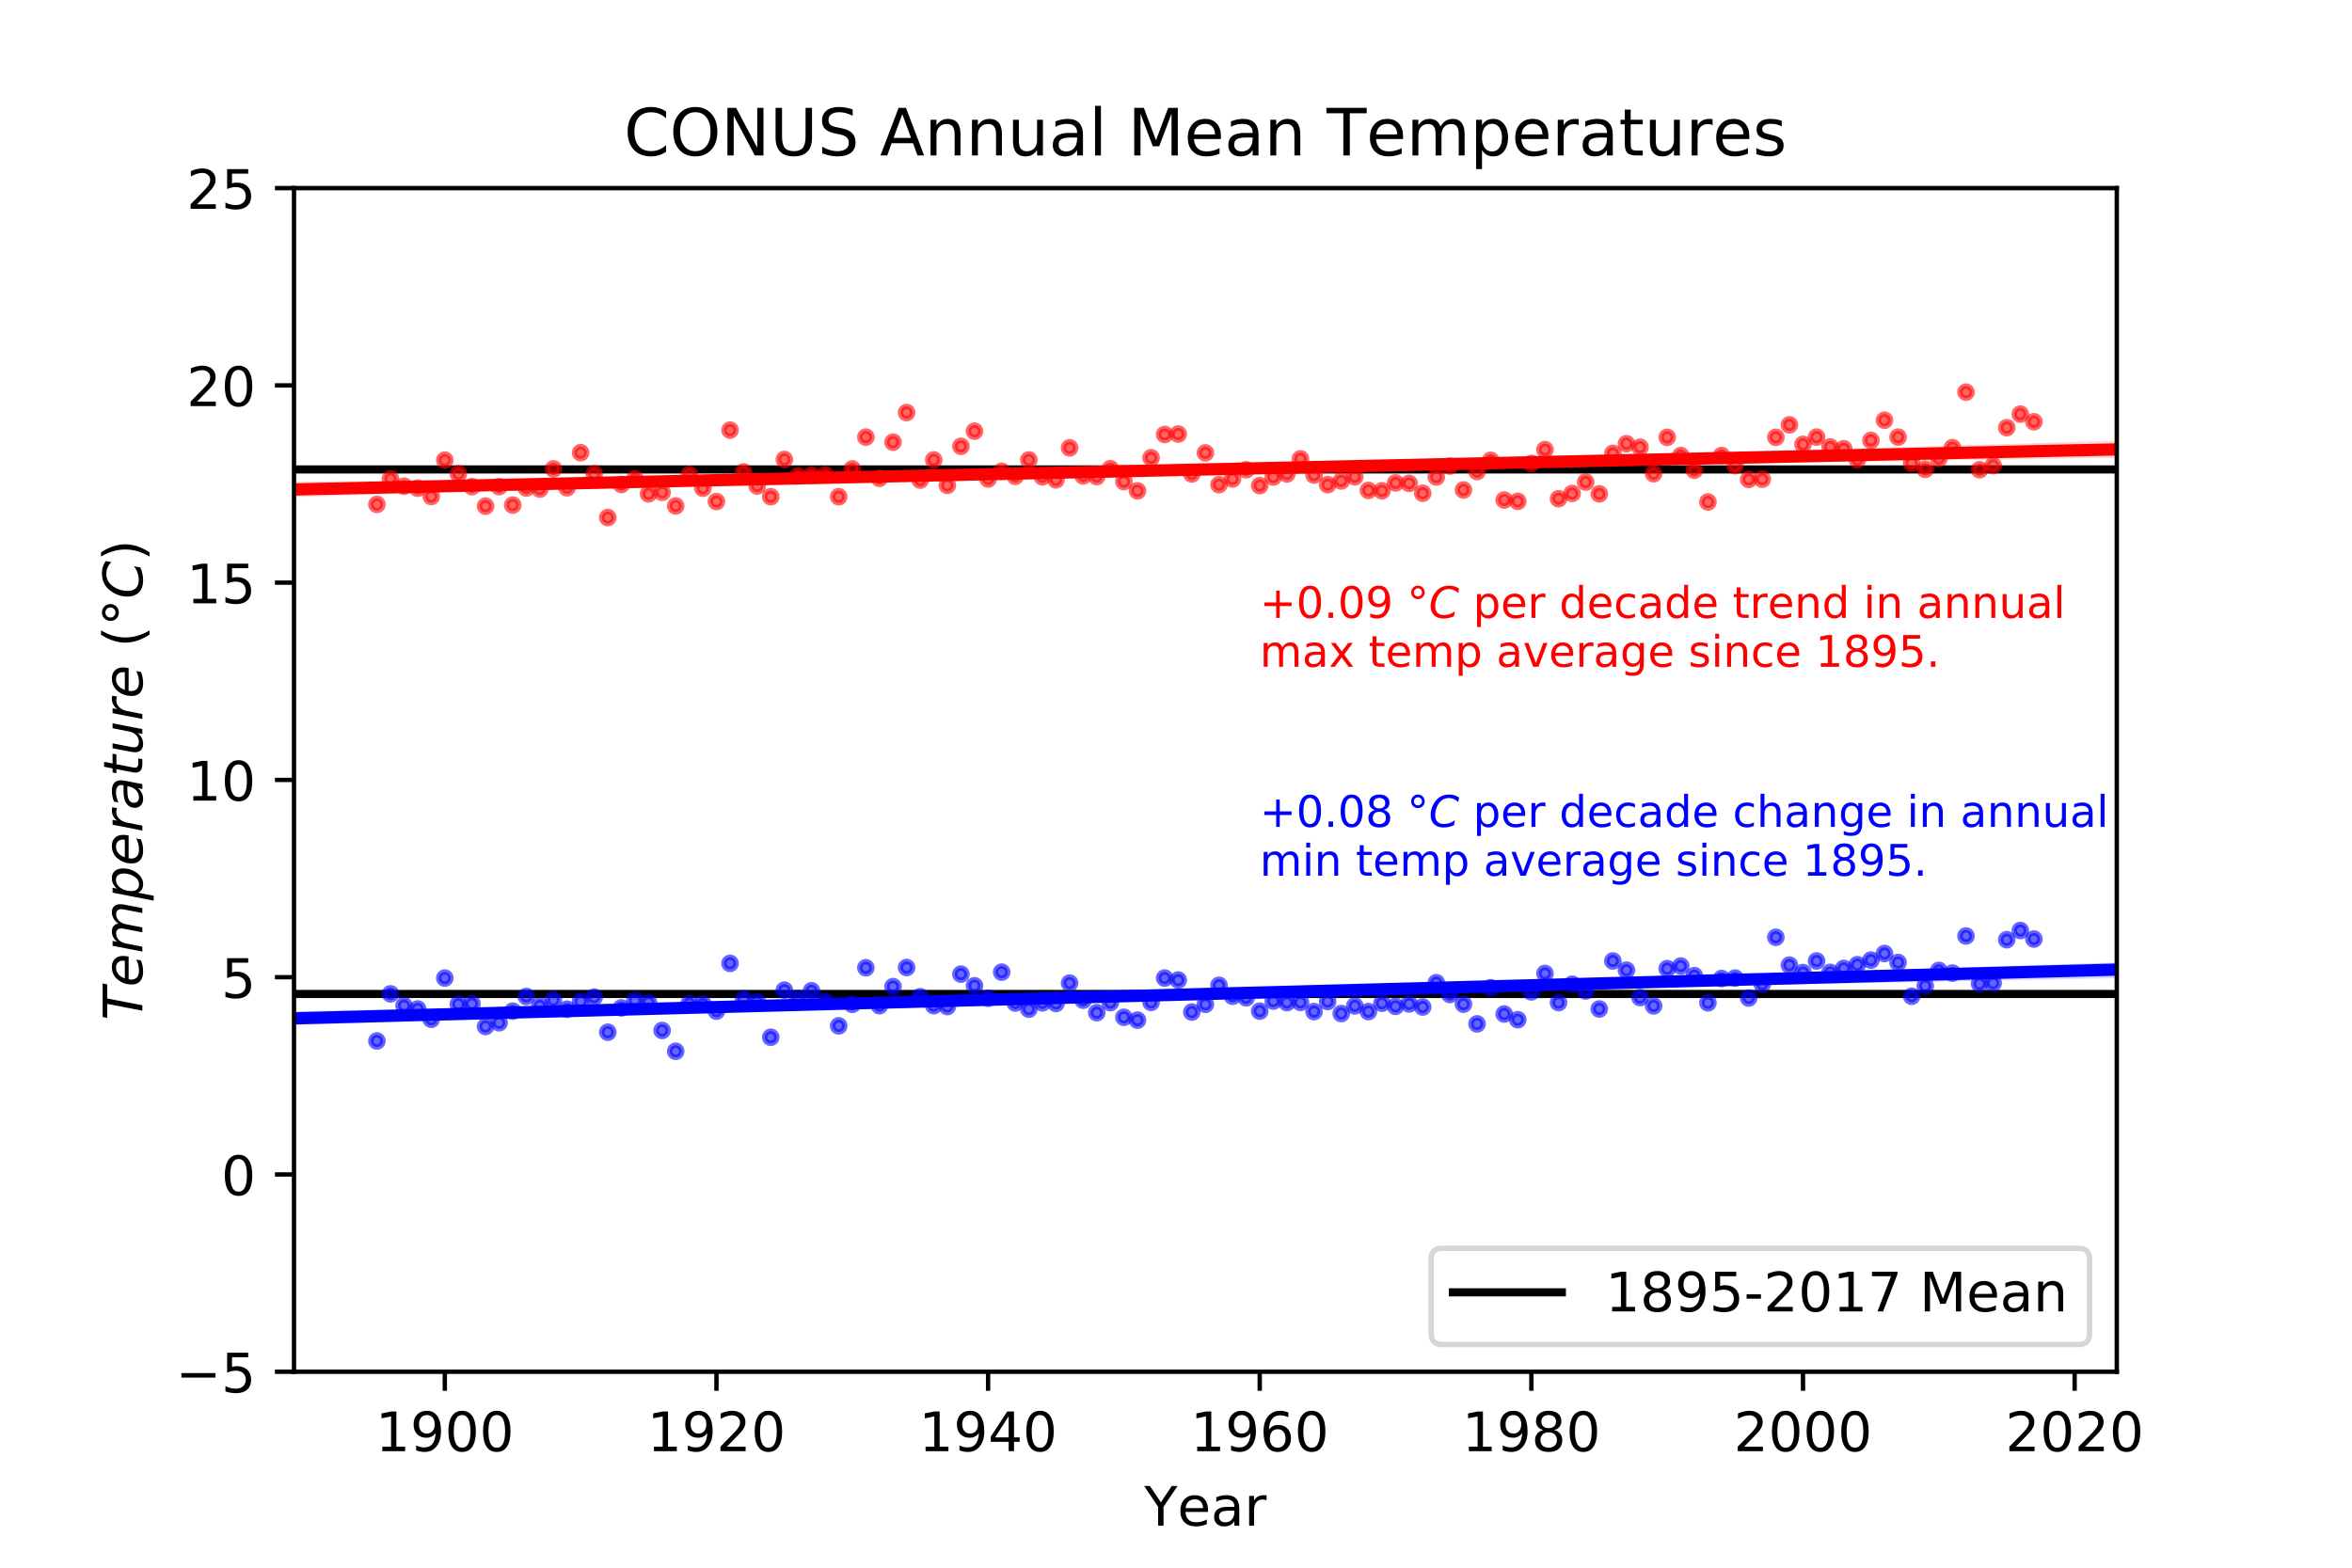 <?xml version="1.0" encoding="utf-8" standalone="no"?>
<!DOCTYPE svg PUBLIC "-//W3C//DTD SVG 1.1//EN"
  "http://www.w3.org/Graphics/SVG/1.1/DTD/svg11.dtd">
<!-- Created with matplotlib (http://matplotlib.org/) -->
<svg height="288pt" version="1.1" viewBox="0 0 432 288" width="432pt" xmlns="http://www.w3.org/2000/svg" xmlns:xlink="http://www.w3.org/1999/xlink">
 <defs>
  <style type="text/css">
*{stroke-linecap:butt;stroke-linejoin:round;}
  </style>
 </defs>
 <g id="figure_1">
  <g id="patch_1">
   <path d="M 0 288 
L 432 288 
L 432 0 
L 0 0 
z
" style="fill:#ffffff;"/>
  </g>
  <g id="axes_1">
   <g id="patch_2">
    <path d="M 54 252 
L 388.8 252 
L 388.8 34.56 
L 54 34.56 
z
" style="fill:#ffffff;"/>
   </g>
   <g id="line2d_1">
    <path clip-path="url(#p64ebd6c5c4)" d="M 54 182.607 
L 388.8 182.607 
" style="fill:none;stroke:#000000;stroke-linecap:square;stroke-width:1.5;"/>
   </g>
   <g id="line2d_2">
    <path clip-path="url(#p64ebd6c5c4)" d="M 54 86.239 
L 388.8 86.239 
" style="fill:none;stroke:#000000;stroke-linecap:square;stroke-width:1.5;"/>
   </g>
   <g id="PathCollection_1">
    <defs>
     <path d="M 0 1.118 
C 0.297 1.118 0.581 1 0.791 0.791 
C 1 0.581 1.118 0.297 1.118 0 
C 1.118 -0.297 1 -0.581 0.791 -0.791 
C 0.581 -1 0.297 -1.118 0 -1.118 
C -0.297 -1.118 -0.581 -1 -0.791 -0.791 
C -1 -0.581 -1.118 -0.297 -1.118 0 
C -1.118 0.297 -1 0.581 -0.791 0.791 
C -0.581 1 -0.297 1.118 0 1.118 
z
" id="me5d7e00cf1" style="stroke:#0000ff;stroke-opacity:0.6;"/>
    </defs>
    <g clip-path="url(#p64ebd6c5c4)">
     <use style="fill:#0000ff;fill-opacity:0.6;stroke:#0000ff;stroke-opacity:0.6;" x="69.227" xlink:href="#me5d7e00cf1" y="191.238"/>
     <use style="fill:#0000ff;fill-opacity:0.6;stroke:#0000ff;stroke-opacity:0.6;" x="71.721" xlink:href="#me5d7e00cf1" y="182.58"/>
     <use style="fill:#0000ff;fill-opacity:0.6;stroke:#0000ff;stroke-opacity:0.6;" x="74.216" xlink:href="#me5d7e00cf1" y="184.755"/>
     <use style="fill:#0000ff;fill-opacity:0.6;stroke:#0000ff;stroke-opacity:0.6;" x="76.71" xlink:href="#me5d7e00cf1" y="185.359"/>
     <use style="fill:#0000ff;fill-opacity:0.6;stroke:#0000ff;stroke-opacity:0.6;" x="79.205" xlink:href="#me5d7e00cf1" y="187.251"/>
     <use style="fill:#0000ff;fill-opacity:0.6;stroke:#0000ff;stroke-opacity:0.6;" x="81.7" xlink:href="#me5d7e00cf1" y="179.681"/>
     <use style="fill:#0000ff;fill-opacity:0.6;stroke:#0000ff;stroke-opacity:0.6;" x="84.194" xlink:href="#me5d7e00cf1" y="184.473"/>
     <use style="fill:#0000ff;fill-opacity:0.6;stroke:#0000ff;stroke-opacity:0.6;" x="86.689" xlink:href="#me5d7e00cf1" y="184.392"/>
     <use style="fill:#0000ff;fill-opacity:0.6;stroke:#0000ff;stroke-opacity:0.6;" x="89.184" xlink:href="#me5d7e00cf1" y="188.58"/>
     <use style="fill:#0000ff;fill-opacity:0.6;stroke:#0000ff;stroke-opacity:0.6;" x="91.678" xlink:href="#me5d7e00cf1" y="187.895"/>
     <use style="fill:#0000ff;fill-opacity:0.6;stroke:#0000ff;stroke-opacity:0.6;" x="94.173" xlink:href="#me5d7e00cf1" y="185.761"/>
     <use style="fill:#0000ff;fill-opacity:0.6;stroke:#0000ff;stroke-opacity:0.6;" x="96.668" xlink:href="#me5d7e00cf1" y="183.063"/>
     <use style="fill:#0000ff;fill-opacity:0.6;stroke:#0000ff;stroke-opacity:0.6;" x="99.162" xlink:href="#me5d7e00cf1" y="184.795"/>
     <use style="fill:#0000ff;fill-opacity:0.6;stroke:#0000ff;stroke-opacity:0.6;" x="101.657" xlink:href="#me5d7e00cf1" y="183.708"/>
     <use style="fill:#0000ff;fill-opacity:0.6;stroke:#0000ff;stroke-opacity:0.6;" x="104.152" xlink:href="#me5d7e00cf1" y="185.399"/>
     <use style="fill:#0000ff;fill-opacity:0.6;stroke:#0000ff;stroke-opacity:0.6;" x="106.646" xlink:href="#me5d7e00cf1" y="183.949"/>
     <use style="fill:#0000ff;fill-opacity:0.6;stroke:#0000ff;stroke-opacity:0.6;" x="109.141" xlink:href="#me5d7e00cf1" y="183.184"/>
     <use style="fill:#0000ff;fill-opacity:0.6;stroke:#0000ff;stroke-opacity:0.6;" x="111.636" xlink:href="#me5d7e00cf1" y="189.627"/>
     <use style="fill:#0000ff;fill-opacity:0.6;stroke:#0000ff;stroke-opacity:0.6;" x="114.13" xlink:href="#me5d7e00cf1" y="185.157"/>
     <use style="fill:#0000ff;fill-opacity:0.6;stroke:#0000ff;stroke-opacity:0.6;" x="116.625" xlink:href="#me5d7e00cf1" y="183.788"/>
     <use style="fill:#0000ff;fill-opacity:0.6;stroke:#0000ff;stroke-opacity:0.6;" x="119.119" xlink:href="#me5d7e00cf1" y="184.191"/>
     <use style="fill:#0000ff;fill-opacity:0.6;stroke:#0000ff;stroke-opacity:0.6;" x="121.614" xlink:href="#me5d7e00cf1" y="189.305"/>
     <use style="fill:#0000ff;fill-opacity:0.6;stroke:#0000ff;stroke-opacity:0.6;" x="124.109" xlink:href="#me5d7e00cf1" y="193.13"/>
     <use style="fill:#0000ff;fill-opacity:0.6;stroke:#0000ff;stroke-opacity:0.6;" x="126.603" xlink:href="#me5d7e00cf1" y="184.352"/>
     <use style="fill:#0000ff;fill-opacity:0.6;stroke:#0000ff;stroke-opacity:0.6;" x="129.098" xlink:href="#me5d7e00cf1" y="184.433"/>
     <use style="fill:#0000ff;fill-opacity:0.6;stroke:#0000ff;stroke-opacity:0.6;" x="131.593" xlink:href="#me5d7e00cf1" y="185.761"/>
     <use style="fill:#0000ff;fill-opacity:0.6;stroke:#0000ff;stroke-opacity:0.6;" x="134.087" xlink:href="#me5d7e00cf1" y="176.983"/>
     <use style="fill:#0000ff;fill-opacity:0.6;stroke:#0000ff;stroke-opacity:0.6;" x="136.582" xlink:href="#me5d7e00cf1" y="183.506"/>
     <use style="fill:#0000ff;fill-opacity:0.6;stroke:#0000ff;stroke-opacity:0.6;" x="139.077" xlink:href="#me5d7e00cf1" y="184.07"/>
     <use style="fill:#0000ff;fill-opacity:0.6;stroke:#0000ff;stroke-opacity:0.6;" x="141.571" xlink:href="#me5d7e00cf1" y="190.553"/>
     <use style="fill:#0000ff;fill-opacity:0.6;stroke:#0000ff;stroke-opacity:0.6;" x="144.066" xlink:href="#me5d7e00cf1" y="181.896"/>
     <use style="fill:#0000ff;fill-opacity:0.6;stroke:#0000ff;stroke-opacity:0.6;" x="146.561" xlink:href="#me5d7e00cf1" y="183.426"/>
     <use style="fill:#0000ff;fill-opacity:0.6;stroke:#0000ff;stroke-opacity:0.6;" x="149.055" xlink:href="#me5d7e00cf1" y="182.017"/>
     <use style="fill:#0000ff;fill-opacity:0.6;stroke:#0000ff;stroke-opacity:0.6;" x="151.55" xlink:href="#me5d7e00cf1" y="183.949"/>
     <use style="fill:#0000ff;fill-opacity:0.6;stroke:#0000ff;stroke-opacity:0.6;" x="154.045" xlink:href="#me5d7e00cf1" y="188.459"/>
     <use style="fill:#0000ff;fill-opacity:0.6;stroke:#0000ff;stroke-opacity:0.6;" x="156.539" xlink:href="#me5d7e00cf1" y="184.513"/>
     <use style="fill:#0000ff;fill-opacity:0.6;stroke:#0000ff;stroke-opacity:0.6;" x="159.034" xlink:href="#me5d7e00cf1" y="177.789"/>
     <use style="fill:#0000ff;fill-opacity:0.6;stroke:#0000ff;stroke-opacity:0.6;" x="161.528" xlink:href="#me5d7e00cf1" y="184.755"/>
     <use style="fill:#0000ff;fill-opacity:0.6;stroke:#0000ff;stroke-opacity:0.6;" x="164.023" xlink:href="#me5d7e00cf1" y="181.251"/>
     <use style="fill:#0000ff;fill-opacity:0.6;stroke:#0000ff;stroke-opacity:0.6;" x="166.518" xlink:href="#me5d7e00cf1" y="177.748"/>
     <use style="fill:#0000ff;fill-opacity:0.6;stroke:#0000ff;stroke-opacity:0.6;" x="169.012" xlink:href="#me5d7e00cf1" y="183.104"/>
     <use style="fill:#0000ff;fill-opacity:0.6;stroke:#0000ff;stroke-opacity:0.6;" x="171.507" xlink:href="#me5d7e00cf1" y="184.755"/>
     <use style="fill:#0000ff;fill-opacity:0.6;stroke:#0000ff;stroke-opacity:0.6;" x="174.002" xlink:href="#me5d7e00cf1" y="184.916"/>
     <use style="fill:#0000ff;fill-opacity:0.6;stroke:#0000ff;stroke-opacity:0.6;" x="176.496" xlink:href="#me5d7e00cf1" y="178.956"/>
     <use style="fill:#0000ff;fill-opacity:0.6;stroke:#0000ff;stroke-opacity:0.6;" x="178.991" xlink:href="#me5d7e00cf1" y="181.09"/>
     <use style="fill:#0000ff;fill-opacity:0.6;stroke:#0000ff;stroke-opacity:0.6;" x="181.486" xlink:href="#me5d7e00cf1" y="183.386"/>
     <use style="fill:#0000ff;fill-opacity:0.6;stroke:#0000ff;stroke-opacity:0.6;" x="183.98" xlink:href="#me5d7e00cf1" y="178.594"/>
     <use style="fill:#0000ff;fill-opacity:0.6;stroke:#0000ff;stroke-opacity:0.6;" x="186.475" xlink:href="#me5d7e00cf1" y="184.271"/>
     <use style="fill:#0000ff;fill-opacity:0.6;stroke:#0000ff;stroke-opacity:0.6;" x="188.97" xlink:href="#me5d7e00cf1" y="185.399"/>
     <use style="fill:#0000ff;fill-opacity:0.6;stroke:#0000ff;stroke-opacity:0.6;" x="191.464" xlink:href="#me5d7e00cf1" y="184.231"/>
     <use style="fill:#0000ff;fill-opacity:0.6;stroke:#0000ff;stroke-opacity:0.6;" x="193.959" xlink:href="#me5d7e00cf1" y="184.352"/>
     <use style="fill:#0000ff;fill-opacity:0.6;stroke:#0000ff;stroke-opacity:0.6;" x="196.454" xlink:href="#me5d7e00cf1" y="180.607"/>
     <use style="fill:#0000ff;fill-opacity:0.6;stroke:#0000ff;stroke-opacity:0.6;" x="198.948" xlink:href="#me5d7e00cf1" y="183.748"/>
     <use style="fill:#0000ff;fill-opacity:0.6;stroke:#0000ff;stroke-opacity:0.6;" x="201.443" xlink:href="#me5d7e00cf1" y="186.043"/>
     <use style="fill:#0000ff;fill-opacity:0.6;stroke:#0000ff;stroke-opacity:0.6;" x="203.937" xlink:href="#me5d7e00cf1" y="184.191"/>
     <use style="fill:#0000ff;fill-opacity:0.6;stroke:#0000ff;stroke-opacity:0.6;" x="206.432" xlink:href="#me5d7e00cf1" y="186.889"/>
     <use style="fill:#0000ff;fill-opacity:0.6;stroke:#0000ff;stroke-opacity:0.6;" x="208.927" xlink:href="#me5d7e00cf1" y="187.412"/>
     <use style="fill:#0000ff;fill-opacity:0.6;stroke:#0000ff;stroke-opacity:0.6;" x="211.421" xlink:href="#me5d7e00cf1" y="184.151"/>
     <use style="fill:#0000ff;fill-opacity:0.6;stroke:#0000ff;stroke-opacity:0.6;" x="213.916" xlink:href="#me5d7e00cf1" y="179.681"/>
     <use style="fill:#0000ff;fill-opacity:0.6;stroke:#0000ff;stroke-opacity:0.6;" x="216.411" xlink:href="#me5d7e00cf1" y="180.043"/>
     <use style="fill:#0000ff;fill-opacity:0.6;stroke:#0000ff;stroke-opacity:0.6;" x="218.905" xlink:href="#me5d7e00cf1" y="185.922"/>
     <use style="fill:#0000ff;fill-opacity:0.6;stroke:#0000ff;stroke-opacity:0.6;" x="221.4" xlink:href="#me5d7e00cf1" y="184.513"/>
     <use style="fill:#0000ff;fill-opacity:0.6;stroke:#0000ff;stroke-opacity:0.6;" x="223.895" xlink:href="#me5d7e00cf1" y="181.01"/>
     <use style="fill:#0000ff;fill-opacity:0.6;stroke:#0000ff;stroke-opacity:0.6;" x="226.389" xlink:href="#me5d7e00cf1" y="183.023"/>
     <use style="fill:#0000ff;fill-opacity:0.6;stroke:#0000ff;stroke-opacity:0.6;" x="228.884" xlink:href="#me5d7e00cf1" y="183.305"/>
     <use style="fill:#0000ff;fill-opacity:0.6;stroke:#0000ff;stroke-opacity:0.6;" x="231.379" xlink:href="#me5d7e00cf1" y="185.761"/>
     <use style="fill:#0000ff;fill-opacity:0.6;stroke:#0000ff;stroke-opacity:0.6;" x="233.873" xlink:href="#me5d7e00cf1" y="183.909"/>
     <use style="fill:#0000ff;fill-opacity:0.6;stroke:#0000ff;stroke-opacity:0.6;" x="236.368" xlink:href="#me5d7e00cf1" y="184.191"/>
     <use style="fill:#0000ff;fill-opacity:0.6;stroke:#0000ff;stroke-opacity:0.6;" x="238.863" xlink:href="#me5d7e00cf1" y="184.151"/>
     <use style="fill:#0000ff;fill-opacity:0.6;stroke:#0000ff;stroke-opacity:0.6;" x="241.357" xlink:href="#me5d7e00cf1" y="185.842"/>
     <use style="fill:#0000ff;fill-opacity:0.6;stroke:#0000ff;stroke-opacity:0.6;" x="243.852" xlink:href="#me5d7e00cf1" y="183.99"/>
     <use style="fill:#0000ff;fill-opacity:0.6;stroke:#0000ff;stroke-opacity:0.6;" x="246.346" xlink:href="#me5d7e00cf1" y="186.204"/>
     <use style="fill:#0000ff;fill-opacity:0.6;stroke:#0000ff;stroke-opacity:0.6;" x="248.841" xlink:href="#me5d7e00cf1" y="184.795"/>
     <use style="fill:#0000ff;fill-opacity:0.6;stroke:#0000ff;stroke-opacity:0.6;" x="251.336" xlink:href="#me5d7e00cf1" y="185.842"/>
     <use style="fill:#0000ff;fill-opacity:0.6;stroke:#0000ff;stroke-opacity:0.6;" x="253.83" xlink:href="#me5d7e00cf1" y="184.312"/>
     <use style="fill:#0000ff;fill-opacity:0.6;stroke:#0000ff;stroke-opacity:0.6;" x="256.325" xlink:href="#me5d7e00cf1" y="184.875"/>
     <use style="fill:#0000ff;fill-opacity:0.6;stroke:#0000ff;stroke-opacity:0.6;" x="258.82" xlink:href="#me5d7e00cf1" y="184.433"/>
     <use style="fill:#0000ff;fill-opacity:0.6;stroke:#0000ff;stroke-opacity:0.6;" x="261.314" xlink:href="#me5d7e00cf1" y="184.996"/>
     <use style="fill:#0000ff;fill-opacity:0.6;stroke:#0000ff;stroke-opacity:0.6;" x="263.809" xlink:href="#me5d7e00cf1" y="180.527"/>
     <use style="fill:#0000ff;fill-opacity:0.6;stroke:#0000ff;stroke-opacity:0.6;" x="266.304" xlink:href="#me5d7e00cf1" y="182.701"/>
     <use style="fill:#0000ff;fill-opacity:0.6;stroke:#0000ff;stroke-opacity:0.6;" x="268.798" xlink:href="#me5d7e00cf1" y="184.473"/>
     <use style="fill:#0000ff;fill-opacity:0.6;stroke:#0000ff;stroke-opacity:0.6;" x="271.293" xlink:href="#me5d7e00cf1" y="188.097"/>
     <use style="fill:#0000ff;fill-opacity:0.6;stroke:#0000ff;stroke-opacity:0.6;" x="273.788" xlink:href="#me5d7e00cf1" y="181.453"/>
     <use style="fill:#0000ff;fill-opacity:0.6;stroke:#0000ff;stroke-opacity:0.6;" x="276.282" xlink:href="#me5d7e00cf1" y="186.285"/>
     <use style="fill:#0000ff;fill-opacity:0.6;stroke:#0000ff;stroke-opacity:0.6;" x="278.777" xlink:href="#me5d7e00cf1" y="187.332"/>
     <use style="fill:#0000ff;fill-opacity:0.6;stroke:#0000ff;stroke-opacity:0.6;" x="281.272" xlink:href="#me5d7e00cf1" y="182.218"/>
     <use style="fill:#0000ff;fill-opacity:0.6;stroke:#0000ff;stroke-opacity:0.6;" x="283.766" xlink:href="#me5d7e00cf1" y="178.835"/>
     <use style="fill:#0000ff;fill-opacity:0.6;stroke:#0000ff;stroke-opacity:0.6;" x="286.261" xlink:href="#me5d7e00cf1" y="184.191"/>
     <use style="fill:#0000ff;fill-opacity:0.6;stroke:#0000ff;stroke-opacity:0.6;" x="288.755" xlink:href="#me5d7e00cf1" y="180.809"/>
     <use style="fill:#0000ff;fill-opacity:0.6;stroke:#0000ff;stroke-opacity:0.6;" x="291.25" xlink:href="#me5d7e00cf1" y="182.057"/>
     <use style="fill:#0000ff;fill-opacity:0.6;stroke:#0000ff;stroke-opacity:0.6;" x="293.745" xlink:href="#me5d7e00cf1" y="185.359"/>
     <use style="fill:#0000ff;fill-opacity:0.6;stroke:#0000ff;stroke-opacity:0.6;" x="296.239" xlink:href="#me5d7e00cf1" y="176.54"/>
     <use style="fill:#0000ff;fill-opacity:0.6;stroke:#0000ff;stroke-opacity:0.6;" x="298.734" xlink:href="#me5d7e00cf1" y="178.231"/>
     <use style="fill:#0000ff;fill-opacity:0.6;stroke:#0000ff;stroke-opacity:0.6;" x="301.229" xlink:href="#me5d7e00cf1" y="183.265"/>
     <use style="fill:#0000ff;fill-opacity:0.6;stroke:#0000ff;stroke-opacity:0.6;" x="303.723" xlink:href="#me5d7e00cf1" y="184.795"/>
     <use style="fill:#0000ff;fill-opacity:0.6;stroke:#0000ff;stroke-opacity:0.6;" x="306.218" xlink:href="#me5d7e00cf1" y="177.95"/>
     <use style="fill:#0000ff;fill-opacity:0.6;stroke:#0000ff;stroke-opacity:0.6;" x="308.713" xlink:href="#me5d7e00cf1" y="177.466"/>
     <use style="fill:#0000ff;fill-opacity:0.6;stroke:#0000ff;stroke-opacity:0.6;" x="311.207" xlink:href="#me5d7e00cf1" y="179.238"/>
     <use style="fill:#0000ff;fill-opacity:0.6;stroke:#0000ff;stroke-opacity:0.6;" x="313.702" xlink:href="#me5d7e00cf1" y="184.231"/>
     <use style="fill:#0000ff;fill-opacity:0.6;stroke:#0000ff;stroke-opacity:0.6;" x="316.197" xlink:href="#me5d7e00cf1" y="179.762"/>
     <use style="fill:#0000ff;fill-opacity:0.6;stroke:#0000ff;stroke-opacity:0.6;" x="318.691" xlink:href="#me5d7e00cf1" y="179.681"/>
     <use style="fill:#0000ff;fill-opacity:0.6;stroke:#0000ff;stroke-opacity:0.6;" x="321.186" xlink:href="#me5d7e00cf1" y="183.345"/>
     <use style="fill:#0000ff;fill-opacity:0.6;stroke:#0000ff;stroke-opacity:0.6;" x="323.681" xlink:href="#me5d7e00cf1" y="180.809"/>
     <use style="fill:#0000ff;fill-opacity:0.6;stroke:#0000ff;stroke-opacity:0.6;" x="326.175" xlink:href="#me5d7e00cf1" y="172.191"/>
     <use style="fill:#0000ff;fill-opacity:0.6;stroke:#0000ff;stroke-opacity:0.6;" x="328.67" xlink:href="#me5d7e00cf1" y="177.305"/>
     <use style="fill:#0000ff;fill-opacity:0.6;stroke:#0000ff;stroke-opacity:0.6;" x="331.164" xlink:href="#me5d7e00cf1" y="178.674"/>
     <use style="fill:#0000ff;fill-opacity:0.6;stroke:#0000ff;stroke-opacity:0.6;" x="333.659" xlink:href="#me5d7e00cf1" y="176.54"/>
     <use style="fill:#0000ff;fill-opacity:0.6;stroke:#0000ff;stroke-opacity:0.6;" x="336.154" xlink:href="#me5d7e00cf1" y="178.634"/>
     <use style="fill:#0000ff;fill-opacity:0.6;stroke:#0000ff;stroke-opacity:0.6;" x="338.648" xlink:href="#me5d7e00cf1" y="177.909"/>
     <use style="fill:#0000ff;fill-opacity:0.6;stroke:#0000ff;stroke-opacity:0.6;" x="341.143" xlink:href="#me5d7e00cf1" y="177.225"/>
     <use style="fill:#0000ff;fill-opacity:0.6;stroke:#0000ff;stroke-opacity:0.6;" x="343.638" xlink:href="#me5d7e00cf1" y="176.379"/>
     <use style="fill:#0000ff;fill-opacity:0.6;stroke:#0000ff;stroke-opacity:0.6;" x="346.132" xlink:href="#me5d7e00cf1" y="175.171"/>
     <use style="fill:#0000ff;fill-opacity:0.6;stroke:#0000ff;stroke-opacity:0.6;" x="348.627" xlink:href="#me5d7e00cf1" y="176.822"/>
     <use style="fill:#0000ff;fill-opacity:0.6;stroke:#0000ff;stroke-opacity:0.6;" x="351.122" xlink:href="#me5d7e00cf1" y="183.023"/>
     <use style="fill:#0000ff;fill-opacity:0.6;stroke:#0000ff;stroke-opacity:0.6;" x="353.616" xlink:href="#me5d7e00cf1" y="181.131"/>
     <use style="fill:#0000ff;fill-opacity:0.6;stroke:#0000ff;stroke-opacity:0.6;" x="356.111" xlink:href="#me5d7e00cf1" y="178.272"/>
     <use style="fill:#0000ff;fill-opacity:0.6;stroke:#0000ff;stroke-opacity:0.6;" x="358.606" xlink:href="#me5d7e00cf1" y="178.755"/>
     <use style="fill:#0000ff;fill-opacity:0.6;stroke:#0000ff;stroke-opacity:0.6;" x="361.1" xlink:href="#me5d7e00cf1" y="171.95"/>
     <use style="fill:#0000ff;fill-opacity:0.6;stroke:#0000ff;stroke-opacity:0.6;" x="363.595" xlink:href="#me5d7e00cf1" y="180.728"/>
     <use style="fill:#0000ff;fill-opacity:0.6;stroke:#0000ff;stroke-opacity:0.6;" x="366.09" xlink:href="#me5d7e00cf1" y="180.607"/>
     <use style="fill:#0000ff;fill-opacity:0.6;stroke:#0000ff;stroke-opacity:0.6;" x="368.584" xlink:href="#me5d7e00cf1" y="172.634"/>
     <use style="fill:#0000ff;fill-opacity:0.6;stroke:#0000ff;stroke-opacity:0.6;" x="371.079" xlink:href="#me5d7e00cf1" y="170.943"/>
     <use style="fill:#0000ff;fill-opacity:0.6;stroke:#0000ff;stroke-opacity:0.6;" x="373.573" xlink:href="#me5d7e00cf1" y="172.514"/>
    </g>
   </g>
   <g id="PolyCollection_1">
    <path clip-path="url(#p64ebd6c5c4)" d="M 54 185.797 
L 54 188.316 
L 57.382 188.21 
L 60.764 188.103 
L 64.145 188.003 
L 67.527 187.89 
L 70.909 187.781 
L 74.291 187.674 
L 77.673 187.566 
L 81.055 187.459 
L 84.436 187.351 
L 87.818 187.241 
L 91.2 187.126 
L 94.582 187.008 
L 97.964 186.895 
L 101.345 186.79 
L 104.727 186.688 
L 108.109 186.583 
L 111.491 186.472 
L 114.873 186.363 
L 118.255 186.258 
L 121.636 186.151 
L 125.018 186.04 
L 128.4 185.928 
L 131.782 185.821 
L 135.164 185.723 
L 138.545 185.603 
L 141.927 185.492 
L 145.309 185.386 
L 148.691 185.283 
L 152.073 185.177 
L 155.455 185.075 
L 158.836 184.978 
L 162.218 184.873 
L 165.6 184.764 
L 168.982 184.665 
L 172.364 184.555 
L 175.745 184.453 
L 179.127 184.355 
L 182.509 184.249 
L 185.891 184.149 
L 189.273 184.051 
L 192.655 183.956 
L 196.036 183.862 
L 199.418 183.773 
L 202.8 183.687 
L 206.182 183.594 
L 209.564 183.513 
L 212.945 183.423 
L 216.327 183.341 
L 219.709 183.245 
L 223.091 183.149 
L 226.473 183.063 
L 229.855 182.977 
L 233.236 182.895 
L 236.618 182.813 
L 240 182.732 
L 243.382 182.652 
L 246.764 182.578 
L 250.145 182.499 
L 253.527 182.416 
L 256.909 182.337 
L 260.291 182.259 
L 263.673 182.191 
L 267.055 182.124 
L 270.436 182.056 
L 273.818 181.982 
L 277.2 181.907 
L 280.582 181.844 
L 283.964 181.775 
L 287.345 181.719 
L 290.727 181.644 
L 294.109 181.581 
L 297.491 181.509 
L 300.873 181.436 
L 304.255 181.36 
L 307.636 181.288 
L 311.018 181.22 
L 314.4 181.149 
L 317.782 181.078 
L 321.164 181.007 
L 324.545 180.935 
L 327.927 180.866 
L 331.309 180.801 
L 334.691 180.74 
L 338.073 180.677 
L 341.455 180.617 
L 344.836 180.557 
L 348.218 180.493 
L 351.6 180.427 
L 354.982 180.361 
L 358.364 180.297 
L 361.745 180.228 
L 365.127 180.162 
L 368.509 180.096 
L 371.891 180.03 
L 375.273 179.964 
L 378.655 179.9 
L 382.036 179.836 
L 385.418 179.765 
L 388.8 179.699 
L 388.8 176.802 
L 388.8 176.802 
L 385.418 176.916 
L 382.036 177.03 
L 378.655 177.141 
L 375.273 177.249 
L 371.891 177.366 
L 368.509 177.476 
L 365.127 177.587 
L 361.745 177.701 
L 358.364 177.813 
L 354.982 177.921 
L 351.6 178.029 
L 348.218 178.139 
L 344.836 178.251 
L 341.455 178.362 
L 338.073 178.472 
L 334.691 178.582 
L 331.309 178.696 
L 327.927 178.806 
L 324.545 178.914 
L 321.164 179.025 
L 317.782 179.135 
L 314.4 179.246 
L 311.018 179.356 
L 307.636 179.467 
L 304.255 179.577 
L 300.873 179.682 
L 297.491 179.787 
L 294.109 179.891 
L 290.727 179.995 
L 287.345 180.093 
L 283.964 180.204 
L 280.582 180.306 
L 277.2 180.41 
L 273.818 180.504 
L 270.436 180.61 
L 267.055 180.712 
L 263.673 180.815 
L 260.291 180.913 
L 256.909 181.011 
L 253.527 181.111 
L 250.145 181.206 
L 246.764 181.303 
L 243.382 181.402 
L 240 181.499 
L 236.618 181.594 
L 233.236 181.691 
L 229.855 181.781 
L 226.473 181.872 
L 223.091 181.964 
L 219.709 182.062 
L 216.327 182.156 
L 212.945 182.254 
L 209.564 182.338 
L 206.182 182.424 
L 202.8 182.513 
L 199.418 182.604 
L 196.036 182.69 
L 192.655 182.775 
L 189.273 182.861 
L 185.891 182.951 
L 182.509 183.036 
L 179.127 183.129 
L 175.745 183.211 
L 172.364 183.297 
L 168.982 183.373 
L 165.6 183.449 
L 162.218 183.525 
L 158.836 183.61 
L 155.455 183.689 
L 152.073 183.766 
L 148.691 183.846 
L 145.309 183.922 
L 141.927 183.994 
L 138.545 184.061 
L 135.164 184.132 
L 131.782 184.218 
L 128.4 184.296 
L 125.018 184.358 
L 121.636 184.434 
L 118.255 184.51 
L 114.873 184.584 
L 111.491 184.643 
L 108.109 184.703 
L 104.727 184.781 
L 101.345 184.848 
L 97.964 184.926 
L 94.582 184.986 
L 91.2 185.057 
L 87.818 185.124 
L 84.436 185.186 
L 81.055 185.25 
L 77.673 185.328 
L 74.291 185.405 
L 70.909 185.482 
L 67.527 185.544 
L 64.145 185.614 
L 60.764 185.676 
L 57.382 185.738 
L 54 185.797 
z
" style="fill:#0000ff;fill-opacity:0.15;"/>
   </g>
   <g id="PathCollection_2">
    <defs>
     <path d="M 0 1.118 
C 0.297 1.118 0.581 1 0.791 0.791 
C 1 0.581 1.118 0.297 1.118 0 
C 1.118 -0.297 1 -0.581 0.791 -0.791 
C 0.581 -1 0.297 -1.118 0 -1.118 
C -0.297 -1.118 -0.581 -1 -0.791 -0.791 
C -1 -0.581 -1.118 -0.297 -1.118 0 
C -1.118 0.297 -1 0.581 -0.791 0.791 
C -0.581 1 -0.297 1.118 0 1.118 
z
" id="me20361ddda" style="stroke:#ff0000;stroke-opacity:0.6;"/>
    </defs>
    <g clip-path="url(#p64ebd6c5c4)">
     <use style="fill:#ff0000;fill-opacity:0.6;stroke:#ff0000;stroke-opacity:0.6;" x="69.227" xlink:href="#me20361ddda" y="92.665"/>
     <use style="fill:#ff0000;fill-opacity:0.6;stroke:#ff0000;stroke-opacity:0.6;" x="71.721" xlink:href="#me20361ddda" y="87.954"/>
     <use style="fill:#ff0000;fill-opacity:0.6;stroke:#ff0000;stroke-opacity:0.6;" x="74.216" xlink:href="#me20361ddda" y="89.323"/>
     <use style="fill:#ff0000;fill-opacity:0.6;stroke:#ff0000;stroke-opacity:0.6;" x="76.71" xlink:href="#me20361ddda" y="89.685"/>
     <use style="fill:#ff0000;fill-opacity:0.6;stroke:#ff0000;stroke-opacity:0.6;" x="79.205" xlink:href="#me20361ddda" y="91.215"/>
     <use style="fill:#ff0000;fill-opacity:0.6;stroke:#ff0000;stroke-opacity:0.6;" x="81.7" xlink:href="#me20361ddda" y="84.531"/>
     <use style="fill:#ff0000;fill-opacity:0.6;stroke:#ff0000;stroke-opacity:0.6;" x="84.194" xlink:href="#me20361ddda" y="87.027"/>
     <use style="fill:#ff0000;fill-opacity:0.6;stroke:#ff0000;stroke-opacity:0.6;" x="86.689" xlink:href="#me20361ddda" y="89.403"/>
     <use style="fill:#ff0000;fill-opacity:0.6;stroke:#ff0000;stroke-opacity:0.6;" x="89.184" xlink:href="#me20361ddda" y="92.987"/>
     <use style="fill:#ff0000;fill-opacity:0.6;stroke:#ff0000;stroke-opacity:0.6;" x="91.678" xlink:href="#me20361ddda" y="89.403"/>
     <use style="fill:#ff0000;fill-opacity:0.6;stroke:#ff0000;stroke-opacity:0.6;" x="94.173" xlink:href="#me20361ddda" y="92.786"/>
     <use style="fill:#ff0000;fill-opacity:0.6;stroke:#ff0000;stroke-opacity:0.6;" x="96.668" xlink:href="#me20361ddda" y="89.645"/>
     <use style="fill:#ff0000;fill-opacity:0.6;stroke:#ff0000;stroke-opacity:0.6;" x="99.162" xlink:href="#me20361ddda" y="89.846"/>
     <use style="fill:#ff0000;fill-opacity:0.6;stroke:#ff0000;stroke-opacity:0.6;" x="101.657" xlink:href="#me20361ddda" y="86.142"/>
     <use style="fill:#ff0000;fill-opacity:0.6;stroke:#ff0000;stroke-opacity:0.6;" x="104.152" xlink:href="#me20361ddda" y="89.605"/>
     <use style="fill:#ff0000;fill-opacity:0.6;stroke:#ff0000;stroke-opacity:0.6;" x="106.646" xlink:href="#me20361ddda" y="83.162"/>
     <use style="fill:#ff0000;fill-opacity:0.6;stroke:#ff0000;stroke-opacity:0.6;" x="109.141" xlink:href="#me20361ddda" y="87.027"/>
     <use style="fill:#ff0000;fill-opacity:0.6;stroke:#ff0000;stroke-opacity:0.6;" x="111.636" xlink:href="#me20361ddda" y="95.081"/>
     <use style="fill:#ff0000;fill-opacity:0.6;stroke:#ff0000;stroke-opacity:0.6;" x="114.13" xlink:href="#me20361ddda" y="89.001"/>
     <use style="fill:#ff0000;fill-opacity:0.6;stroke:#ff0000;stroke-opacity:0.6;" x="116.625" xlink:href="#me20361ddda" y="87.954"/>
     <use style="fill:#ff0000;fill-opacity:0.6;stroke:#ff0000;stroke-opacity:0.6;" x="119.119" xlink:href="#me20361ddda" y="90.732"/>
     <use style="fill:#ff0000;fill-opacity:0.6;stroke:#ff0000;stroke-opacity:0.6;" x="121.614" xlink:href="#me20361ddda" y="90.45"/>
     <use style="fill:#ff0000;fill-opacity:0.6;stroke:#ff0000;stroke-opacity:0.6;" x="124.109" xlink:href="#me20361ddda" y="92.947"/>
     <use style="fill:#ff0000;fill-opacity:0.6;stroke:#ff0000;stroke-opacity:0.6;" x="126.603" xlink:href="#me20361ddda" y="87.189"/>
     <use style="fill:#ff0000;fill-opacity:0.6;stroke:#ff0000;stroke-opacity:0.6;" x="129.098" xlink:href="#me20361ddda" y="89.685"/>
     <use style="fill:#ff0000;fill-opacity:0.6;stroke:#ff0000;stroke-opacity:0.6;" x="131.593" xlink:href="#me20361ddda" y="92.141"/>
     <use style="fill:#ff0000;fill-opacity:0.6;stroke:#ff0000;stroke-opacity:0.6;" x="134.087" xlink:href="#me20361ddda" y="79.014"/>
     <use style="fill:#ff0000;fill-opacity:0.6;stroke:#ff0000;stroke-opacity:0.6;" x="136.582" xlink:href="#me20361ddda" y="86.705"/>
     <use style="fill:#ff0000;fill-opacity:0.6;stroke:#ff0000;stroke-opacity:0.6;" x="139.077" xlink:href="#me20361ddda" y="89.282"/>
     <use style="fill:#ff0000;fill-opacity:0.6;stroke:#ff0000;stroke-opacity:0.6;" x="141.571" xlink:href="#me20361ddda" y="91.255"/>
     <use style="fill:#ff0000;fill-opacity:0.6;stroke:#ff0000;stroke-opacity:0.6;" x="144.066" xlink:href="#me20361ddda" y="84.41"/>
     <use style="fill:#ff0000;fill-opacity:0.6;stroke:#ff0000;stroke-opacity:0.6;" x="146.561" xlink:href="#me20361ddda" y="87.43"/>
     <use style="fill:#ff0000;fill-opacity:0.6;stroke:#ff0000;stroke-opacity:0.6;" x="149.055" xlink:href="#me20361ddda" y="87.269"/>
     <use style="fill:#ff0000;fill-opacity:0.6;stroke:#ff0000;stroke-opacity:0.6;" x="151.55" xlink:href="#me20361ddda" y="87.229"/>
     <use style="fill:#ff0000;fill-opacity:0.6;stroke:#ff0000;stroke-opacity:0.6;" x="154.045" xlink:href="#me20361ddda" y="91.255"/>
     <use style="fill:#ff0000;fill-opacity:0.6;stroke:#ff0000;stroke-opacity:0.6;" x="156.539" xlink:href="#me20361ddda" y="86.142"/>
     <use style="fill:#ff0000;fill-opacity:0.6;stroke:#ff0000;stroke-opacity:0.6;" x="159.034" xlink:href="#me20361ddda" y="80.303"/>
     <use style="fill:#ff0000;fill-opacity:0.6;stroke:#ff0000;stroke-opacity:0.6;" x="161.528" xlink:href="#me20361ddda" y="87.873"/>
     <use style="fill:#ff0000;fill-opacity:0.6;stroke:#ff0000;stroke-opacity:0.6;" x="164.023" xlink:href="#me20361ddda" y="81.229"/>
     <use style="fill:#ff0000;fill-opacity:0.6;stroke:#ff0000;stroke-opacity:0.6;" x="166.518" xlink:href="#me20361ddda" y="75.793"/>
     <use style="fill:#ff0000;fill-opacity:0.6;stroke:#ff0000;stroke-opacity:0.6;" x="169.012" xlink:href="#me20361ddda" y="88.195"/>
     <use style="fill:#ff0000;fill-opacity:0.6;stroke:#ff0000;stroke-opacity:0.6;" x="171.507" xlink:href="#me20361ddda" y="84.491"/>
     <use style="fill:#ff0000;fill-opacity:0.6;stroke:#ff0000;stroke-opacity:0.6;" x="174.002" xlink:href="#me20361ddda" y="89.162"/>
     <use style="fill:#ff0000;fill-opacity:0.6;stroke:#ff0000;stroke-opacity:0.6;" x="176.496" xlink:href="#me20361ddda" y="81.994"/>
     <use style="fill:#ff0000;fill-opacity:0.6;stroke:#ff0000;stroke-opacity:0.6;" x="178.991" xlink:href="#me20361ddda" y="79.216"/>
     <use style="fill:#ff0000;fill-opacity:0.6;stroke:#ff0000;stroke-opacity:0.6;" x="181.486" xlink:href="#me20361ddda" y="87.994"/>
     <use style="fill:#ff0000;fill-opacity:0.6;stroke:#ff0000;stroke-opacity:0.6;" x="183.98" xlink:href="#me20361ddda" y="86.585"/>
     <use style="fill:#ff0000;fill-opacity:0.6;stroke:#ff0000;stroke-opacity:0.6;" x="186.475" xlink:href="#me20361ddda" y="87.511"/>
     <use style="fill:#ff0000;fill-opacity:0.6;stroke:#ff0000;stroke-opacity:0.6;" x="188.97" xlink:href="#me20361ddda" y="84.491"/>
     <use style="fill:#ff0000;fill-opacity:0.6;stroke:#ff0000;stroke-opacity:0.6;" x="191.464" xlink:href="#me20361ddda" y="87.591"/>
     <use style="fill:#ff0000;fill-opacity:0.6;stroke:#ff0000;stroke-opacity:0.6;" x="193.959" xlink:href="#me20361ddda" y="88.155"/>
     <use style="fill:#ff0000;fill-opacity:0.6;stroke:#ff0000;stroke-opacity:0.6;" x="196.454" xlink:href="#me20361ddda" y="82.276"/>
     <use style="fill:#ff0000;fill-opacity:0.6;stroke:#ff0000;stroke-opacity:0.6;" x="198.948" xlink:href="#me20361ddda" y="87.43"/>
     <use style="fill:#ff0000;fill-opacity:0.6;stroke:#ff0000;stroke-opacity:0.6;" x="201.443" xlink:href="#me20361ddda" y="87.551"/>
     <use style="fill:#ff0000;fill-opacity:0.6;stroke:#ff0000;stroke-opacity:0.6;" x="203.937" xlink:href="#me20361ddda" y="86.101"/>
     <use style="fill:#ff0000;fill-opacity:0.6;stroke:#ff0000;stroke-opacity:0.6;" x="206.432" xlink:href="#me20361ddda" y="88.477"/>
     <use style="fill:#ff0000;fill-opacity:0.6;stroke:#ff0000;stroke-opacity:0.6;" x="208.927" xlink:href="#me20361ddda" y="90.168"/>
     <use style="fill:#ff0000;fill-opacity:0.6;stroke:#ff0000;stroke-opacity:0.6;" x="211.421" xlink:href="#me20361ddda" y="84.088"/>
     <use style="fill:#ff0000;fill-opacity:0.6;stroke:#ff0000;stroke-opacity:0.6;" x="213.916" xlink:href="#me20361ddda" y="79.82"/>
     <use style="fill:#ff0000;fill-opacity:0.6;stroke:#ff0000;stroke-opacity:0.6;" x="216.411" xlink:href="#me20361ddda" y="79.739"/>
     <use style="fill:#ff0000;fill-opacity:0.6;stroke:#ff0000;stroke-opacity:0.6;" x="218.905" xlink:href="#me20361ddda" y="87.068"/>
     <use style="fill:#ff0000;fill-opacity:0.6;stroke:#ff0000;stroke-opacity:0.6;" x="221.4" xlink:href="#me20361ddda" y="83.202"/>
     <use style="fill:#ff0000;fill-opacity:0.6;stroke:#ff0000;stroke-opacity:0.6;" x="223.895" xlink:href="#me20361ddda" y="89.041"/>
     <use style="fill:#ff0000;fill-opacity:0.6;stroke:#ff0000;stroke-opacity:0.6;" x="226.389" xlink:href="#me20361ddda" y="87.994"/>
     <use style="fill:#ff0000;fill-opacity:0.6;stroke:#ff0000;stroke-opacity:0.6;" x="228.884" xlink:href="#me20361ddda" y="86.303"/>
     <use style="fill:#ff0000;fill-opacity:0.6;stroke:#ff0000;stroke-opacity:0.6;" x="231.379" xlink:href="#me20361ddda" y="89.202"/>
     <use style="fill:#ff0000;fill-opacity:0.6;stroke:#ff0000;stroke-opacity:0.6;" x="233.873" xlink:href="#me20361ddda" y="87.631"/>
     <use style="fill:#ff0000;fill-opacity:0.6;stroke:#ff0000;stroke-opacity:0.6;" x="236.368" xlink:href="#me20361ddda" y="87.068"/>
     <use style="fill:#ff0000;fill-opacity:0.6;stroke:#ff0000;stroke-opacity:0.6;" x="238.863" xlink:href="#me20361ddda" y="84.289"/>
     <use style="fill:#ff0000;fill-opacity:0.6;stroke:#ff0000;stroke-opacity:0.6;" x="241.357" xlink:href="#me20361ddda" y="87.269"/>
     <use style="fill:#ff0000;fill-opacity:0.6;stroke:#ff0000;stroke-opacity:0.6;" x="243.852" xlink:href="#me20361ddda" y="89.041"/>
     <use style="fill:#ff0000;fill-opacity:0.6;stroke:#ff0000;stroke-opacity:0.6;" x="246.346" xlink:href="#me20361ddda" y="88.356"/>
     <use style="fill:#ff0000;fill-opacity:0.6;stroke:#ff0000;stroke-opacity:0.6;" x="248.841" xlink:href="#me20361ddda" y="87.591"/>
     <use style="fill:#ff0000;fill-opacity:0.6;stroke:#ff0000;stroke-opacity:0.6;" x="251.336" xlink:href="#me20361ddda" y="90.088"/>
     <use style="fill:#ff0000;fill-opacity:0.6;stroke:#ff0000;stroke-opacity:0.6;" x="253.83" xlink:href="#me20361ddda" y="90.168"/>
     <use style="fill:#ff0000;fill-opacity:0.6;stroke:#ff0000;stroke-opacity:0.6;" x="256.325" xlink:href="#me20361ddda" y="88.719"/>
     <use style="fill:#ff0000;fill-opacity:0.6;stroke:#ff0000;stroke-opacity:0.6;" x="258.82" xlink:href="#me20361ddda" y="88.799"/>
     <use style="fill:#ff0000;fill-opacity:0.6;stroke:#ff0000;stroke-opacity:0.6;" x="261.314" xlink:href="#me20361ddda" y="90.611"/>
     <use style="fill:#ff0000;fill-opacity:0.6;stroke:#ff0000;stroke-opacity:0.6;" x="263.809" xlink:href="#me20361ddda" y="87.631"/>
     <use style="fill:#ff0000;fill-opacity:0.6;stroke:#ff0000;stroke-opacity:0.6;" x="266.304" xlink:href="#me20361ddda" y="85.618"/>
     <use style="fill:#ff0000;fill-opacity:0.6;stroke:#ff0000;stroke-opacity:0.6;" x="268.798" xlink:href="#me20361ddda" y="90.007"/>
     <use style="fill:#ff0000;fill-opacity:0.6;stroke:#ff0000;stroke-opacity:0.6;" x="271.293" xlink:href="#me20361ddda" y="86.625"/>
     <use style="fill:#ff0000;fill-opacity:0.6;stroke:#ff0000;stroke-opacity:0.6;" x="273.788" xlink:href="#me20361ddda" y="84.571"/>
     <use style="fill:#ff0000;fill-opacity:0.6;stroke:#ff0000;stroke-opacity:0.6;" x="276.282" xlink:href="#me20361ddda" y="91.859"/>
     <use style="fill:#ff0000;fill-opacity:0.6;stroke:#ff0000;stroke-opacity:0.6;" x="278.777" xlink:href="#me20361ddda" y="92.101"/>
     <use style="fill:#ff0000;fill-opacity:0.6;stroke:#ff0000;stroke-opacity:0.6;" x="281.272" xlink:href="#me20361ddda" y="85.135"/>
     <use style="fill:#ff0000;fill-opacity:0.6;stroke:#ff0000;stroke-opacity:0.6;" x="283.766" xlink:href="#me20361ddda" y="82.598"/>
     <use style="fill:#ff0000;fill-opacity:0.6;stroke:#ff0000;stroke-opacity:0.6;" x="286.261" xlink:href="#me20361ddda" y="91.618"/>
     <use style="fill:#ff0000;fill-opacity:0.6;stroke:#ff0000;stroke-opacity:0.6;" x="288.755" xlink:href="#me20361ddda" y="90.651"/>
     <use style="fill:#ff0000;fill-opacity:0.6;stroke:#ff0000;stroke-opacity:0.6;" x="291.25" xlink:href="#me20361ddda" y="88.558"/>
     <use style="fill:#ff0000;fill-opacity:0.6;stroke:#ff0000;stroke-opacity:0.6;" x="293.745" xlink:href="#me20361ddda" y="90.732"/>
     <use style="fill:#ff0000;fill-opacity:0.6;stroke:#ff0000;stroke-opacity:0.6;" x="296.239" xlink:href="#me20361ddda" y="83.283"/>
     <use style="fill:#ff0000;fill-opacity:0.6;stroke:#ff0000;stroke-opacity:0.6;" x="298.734" xlink:href="#me20361ddda" y="81.511"/>
     <use style="fill:#ff0000;fill-opacity:0.6;stroke:#ff0000;stroke-opacity:0.6;" x="301.229" xlink:href="#me20361ddda" y="82.155"/>
     <use style="fill:#ff0000;fill-opacity:0.6;stroke:#ff0000;stroke-opacity:0.6;" x="303.723" xlink:href="#me20361ddda" y="87.027"/>
     <use style="fill:#ff0000;fill-opacity:0.6;stroke:#ff0000;stroke-opacity:0.6;" x="306.218" xlink:href="#me20361ddda" y="80.343"/>
     <use style="fill:#ff0000;fill-opacity:0.6;stroke:#ff0000;stroke-opacity:0.6;" x="308.713" xlink:href="#me20361ddda" y="83.685"/>
     <use style="fill:#ff0000;fill-opacity:0.6;stroke:#ff0000;stroke-opacity:0.6;" x="311.207" xlink:href="#me20361ddda" y="86.383"/>
     <use style="fill:#ff0000;fill-opacity:0.6;stroke:#ff0000;stroke-opacity:0.6;" x="313.702" xlink:href="#me20361ddda" y="92.222"/>
     <use style="fill:#ff0000;fill-opacity:0.6;stroke:#ff0000;stroke-opacity:0.6;" x="316.197" xlink:href="#me20361ddda" y="83.685"/>
     <use style="fill:#ff0000;fill-opacity:0.6;stroke:#ff0000;stroke-opacity:0.6;" x="318.691" xlink:href="#me20361ddda" y="85.538"/>
     <use style="fill:#ff0000;fill-opacity:0.6;stroke:#ff0000;stroke-opacity:0.6;" x="321.186" xlink:href="#me20361ddda" y="88.074"/>
     <use style="fill:#ff0000;fill-opacity:0.6;stroke:#ff0000;stroke-opacity:0.6;" x="323.681" xlink:href="#me20361ddda" y="88.034"/>
     <use style="fill:#ff0000;fill-opacity:0.6;stroke:#ff0000;stroke-opacity:0.6;" x="326.175" xlink:href="#me20361ddda" y="80.343"/>
     <use style="fill:#ff0000;fill-opacity:0.6;stroke:#ff0000;stroke-opacity:0.6;" x="328.67" xlink:href="#me20361ddda" y="78.048"/>
     <use style="fill:#ff0000;fill-opacity:0.6;stroke:#ff0000;stroke-opacity:0.6;" x="331.164" xlink:href="#me20361ddda" y="81.632"/>
     <use style="fill:#ff0000;fill-opacity:0.6;stroke:#ff0000;stroke-opacity:0.6;" x="333.659" xlink:href="#me20361ddda" y="80.303"/>
     <use style="fill:#ff0000;fill-opacity:0.6;stroke:#ff0000;stroke-opacity:0.6;" x="336.154" xlink:href="#me20361ddda" y="82.115"/>
     <use style="fill:#ff0000;fill-opacity:0.6;stroke:#ff0000;stroke-opacity:0.6;" x="338.648" xlink:href="#me20361ddda" y="82.437"/>
     <use style="fill:#ff0000;fill-opacity:0.6;stroke:#ff0000;stroke-opacity:0.6;" x="341.143" xlink:href="#me20361ddda" y="84.45"/>
     <use style="fill:#ff0000;fill-opacity:0.6;stroke:#ff0000;stroke-opacity:0.6;" x="343.638" xlink:href="#me20361ddda" y="80.907"/>
     <use style="fill:#ff0000;fill-opacity:0.6;stroke:#ff0000;stroke-opacity:0.6;" x="346.132" xlink:href="#me20361ddda" y="77.202"/>
     <use style="fill:#ff0000;fill-opacity:0.6;stroke:#ff0000;stroke-opacity:0.6;" x="348.627" xlink:href="#me20361ddda" y="80.303"/>
     <use style="fill:#ff0000;fill-opacity:0.6;stroke:#ff0000;stroke-opacity:0.6;" x="351.122" xlink:href="#me20361ddda" y="85.095"/>
     <use style="fill:#ff0000;fill-opacity:0.6;stroke:#ff0000;stroke-opacity:0.6;" x="353.616" xlink:href="#me20361ddda" y="86.222"/>
     <use style="fill:#ff0000;fill-opacity:0.6;stroke:#ff0000;stroke-opacity:0.6;" x="356.111" xlink:href="#me20361ddda" y="84.249"/>
     <use style="fill:#ff0000;fill-opacity:0.6;stroke:#ff0000;stroke-opacity:0.6;" x="358.606" xlink:href="#me20361ddda" y="82.236"/>
     <use style="fill:#ff0000;fill-opacity:0.6;stroke:#ff0000;stroke-opacity:0.6;" x="361.1" xlink:href="#me20361ddda" y="72.048"/>
     <use style="fill:#ff0000;fill-opacity:0.6;stroke:#ff0000;stroke-opacity:0.6;" x="363.595" xlink:href="#me20361ddda" y="86.303"/>
     <use style="fill:#ff0000;fill-opacity:0.6;stroke:#ff0000;stroke-opacity:0.6;" x="366.09" xlink:href="#me20361ddda" y="85.538"/>
     <use style="fill:#ff0000;fill-opacity:0.6;stroke:#ff0000;stroke-opacity:0.6;" x="368.584" xlink:href="#me20361ddda" y="78.571"/>
     <use style="fill:#ff0000;fill-opacity:0.6;stroke:#ff0000;stroke-opacity:0.6;" x="371.079" xlink:href="#me20361ddda" y="76.075"/>
     <use style="fill:#ff0000;fill-opacity:0.6;stroke:#ff0000;stroke-opacity:0.6;" x="373.573" xlink:href="#me20361ddda" y="77.484"/>
    </g>
   </g>
   <g id="PolyCollection_2">
    <path clip-path="url(#p64ebd6c5c4)" d="M 54 88.532 
L 54 91.31 
L 57.382 91.208 
L 60.764 91.103 
L 64.145 91 
L 67.527 90.893 
L 70.909 90.794 
L 74.291 90.707 
L 77.673 90.604 
L 81.055 90.499 
L 84.436 90.394 
L 87.818 90.289 
L 91.2 90.194 
L 94.582 90.091 
L 97.964 89.994 
L 101.345 89.896 
L 104.727 89.794 
L 108.109 89.692 
L 111.491 89.589 
L 114.873 89.491 
L 118.255 89.399 
L 121.636 89.299 
L 125.018 89.199 
L 128.4 89.106 
L 131.782 89.009 
L 135.164 88.926 
L 138.545 88.847 
L 141.927 88.762 
L 145.309 88.674 
L 148.691 88.578 
L 152.073 88.497 
L 155.455 88.408 
L 158.836 88.313 
L 162.218 88.23 
L 165.6 88.141 
L 168.982 88.055 
L 172.364 87.97 
L 175.745 87.891 
L 179.127 87.814 
L 182.509 87.733 
L 185.891 87.644 
L 189.273 87.555 
L 192.655 87.486 
L 196.036 87.421 
L 199.418 87.351 
L 202.8 87.274 
L 206.182 87.2 
L 209.564 87.122 
L 212.945 87.064 
L 216.327 86.986 
L 219.709 86.921 
L 223.091 86.843 
L 226.473 86.769 
L 229.855 86.696 
L 233.236 86.658 
L 236.618 86.578 
L 240 86.515 
L 243.382 86.452 
L 246.764 86.4 
L 250.145 86.346 
L 253.527 86.288 
L 256.909 86.232 
L 260.291 86.167 
L 263.673 86.098 
L 267.055 86.028 
L 270.436 85.968 
L 273.818 85.908 
L 277.2 85.844 
L 280.582 85.786 
L 283.964 85.728 
L 287.345 85.679 
L 290.727 85.618 
L 294.109 85.556 
L 297.491 85.504 
L 300.873 85.456 
L 304.255 85.406 
L 307.636 85.357 
L 311.018 85.307 
L 314.4 85.262 
L 317.782 85.207 
L 321.164 85.156 
L 324.545 85.095 
L 327.927 85.049 
L 331.309 84.982 
L 334.691 84.914 
L 338.073 84.857 
L 341.455 84.805 
L 344.836 84.768 
L 348.218 84.72 
L 351.6 84.664 
L 354.982 84.608 
L 358.364 84.555 
L 361.745 84.512 
L 365.127 84.469 
L 368.509 84.426 
L 371.891 84.373 
L 375.273 84.315 
L 378.655 84.258 
L 382.036 84.2 
L 385.418 84.16 
L 388.8 84.121 
L 388.8 80.944 
L 388.8 80.944 
L 385.418 81.049 
L 382.036 81.152 
L 378.655 81.255 
L 375.273 81.36 
L 371.891 81.46 
L 368.509 81.56 
L 365.127 81.659 
L 361.745 81.759 
L 358.364 81.858 
L 354.982 81.955 
L 351.6 82.052 
L 348.218 82.157 
L 344.836 82.256 
L 341.455 82.356 
L 338.073 82.456 
L 334.691 82.556 
L 331.309 82.658 
L 327.927 82.765 
L 324.545 82.872 
L 321.164 82.976 
L 317.782 83.077 
L 314.4 83.176 
L 311.018 83.272 
L 307.636 83.361 
L 304.255 83.452 
L 300.873 83.55 
L 297.491 83.627 
L 294.109 83.729 
L 290.727 83.824 
L 287.345 83.908 
L 283.964 83.999 
L 280.582 84.086 
L 277.2 84.18 
L 273.818 84.281 
L 270.436 84.373 
L 267.055 84.453 
L 263.673 84.543 
L 260.291 84.639 
L 256.909 84.714 
L 253.527 84.8 
L 250.145 84.87 
L 246.764 84.958 
L 243.382 85.045 
L 240 85.119 
L 236.618 85.185 
L 233.236 85.253 
L 229.855 85.344 
L 226.473 85.417 
L 223.091 85.501 
L 219.709 85.571 
L 216.327 85.638 
L 212.945 85.712 
L 209.564 85.805 
L 206.182 85.896 
L 202.8 85.966 
L 199.418 86.048 
L 196.036 86.117 
L 192.655 86.184 
L 189.273 86.253 
L 185.891 86.323 
L 182.509 86.382 
L 179.127 86.456 
L 175.745 86.519 
L 172.364 86.582 
L 168.982 86.645 
L 165.6 86.708 
L 162.218 86.772 
L 158.836 86.838 
L 155.455 86.897 
L 152.073 86.963 
L 148.691 87.023 
L 145.309 87.086 
L 141.927 87.14 
L 138.545 87.201 
L 135.164 87.265 
L 131.782 87.336 
L 128.4 87.4 
L 125.018 87.461 
L 121.636 87.513 
L 118.255 87.572 
L 114.873 87.617 
L 111.491 87.681 
L 108.109 87.748 
L 104.727 87.796 
L 101.345 87.855 
L 97.964 87.915 
L 94.582 87.967 
L 91.2 88.016 
L 87.818 88.066 
L 84.436 88.115 
L 81.055 88.164 
L 77.673 88.213 
L 74.291 88.261 
L 70.909 88.31 
L 67.527 88.359 
L 64.145 88.408 
L 60.764 88.451 
L 57.382 88.491 
L 54 88.532 
z
" style="fill:#ff0000;fill-opacity:0.15;"/>
   </g>
   <g id="matplotlib.axis_1">
    <g id="xtick_1">
     <g id="line2d_3">
      <defs>
       <path d="M 0 0 
L 0 3.5 
" id="m2c2010f79a" style="stroke:#000000;stroke-width:0.8;"/>
      </defs>
      <g>
       <use style="stroke:#000000;stroke-width:0.8;" x="81.7" xlink:href="#m2c2010f79a" y="252"/>
      </g>
     </g>
     <g id="text_1">
      <!-- 1900 -->
      <defs>
       <path d="M 12.406 8.297 
L 28.516 8.297 
L 28.516 63.922 
L 10.984 60.406 
L 10.984 69.391 
L 28.422 72.906 
L 38.281 72.906 
L 38.281 8.297 
L 54.391 8.297 
L 54.391 0 
L 12.406 0 
z
" id="DejaVuSans-31"/>
       <path d="M 10.984 1.516 
L 10.984 10.5 
Q 14.703 8.734 18.5 7.812 
Q 22.312 6.891 25.984 6.891 
Q 35.75 6.891 40.891 13.453 
Q 46.047 20.016 46.781 33.406 
Q 43.953 29.203 39.594 26.953 
Q 35.25 24.703 29.984 24.703 
Q 19.047 24.703 12.672 31.312 
Q 6.297 37.938 6.297 49.422 
Q 6.297 60.641 12.938 67.422 
Q 19.578 74.219 30.609 74.219 
Q 43.266 74.219 49.922 64.516 
Q 56.594 54.828 56.594 36.375 
Q 56.594 19.141 48.406 8.859 
Q 40.234 -1.422 26.422 -1.422 
Q 22.703 -1.422 18.891 -0.688 
Q 15.094 0.047 10.984 1.516 
z
M 30.609 32.422 
Q 37.25 32.422 41.125 36.953 
Q 45.016 41.5 45.016 49.422 
Q 45.016 57.281 41.125 61.844 
Q 37.25 66.406 30.609 66.406 
Q 23.969 66.406 20.094 61.844 
Q 16.219 57.281 16.219 49.422 
Q 16.219 41.5 20.094 36.953 
Q 23.969 32.422 30.609 32.422 
z
" id="DejaVuSans-39"/>
       <path d="M 31.781 66.406 
Q 24.172 66.406 20.328 58.906 
Q 16.5 51.422 16.5 36.375 
Q 16.5 21.391 20.328 13.891 
Q 24.172 6.391 31.781 6.391 
Q 39.453 6.391 43.281 13.891 
Q 47.125 21.391 47.125 36.375 
Q 47.125 51.422 43.281 58.906 
Q 39.453 66.406 31.781 66.406 
z
M 31.781 74.219 
Q 44.047 74.219 50.516 64.516 
Q 56.984 54.828 56.984 36.375 
Q 56.984 17.969 50.516 8.266 
Q 44.047 -1.422 31.781 -1.422 
Q 19.531 -1.422 13.062 8.266 
Q 6.594 17.969 6.594 36.375 
Q 6.594 54.828 13.062 64.516 
Q 19.531 74.219 31.781 74.219 
z
" id="DejaVuSans-30"/>
      </defs>
      <g transform="translate(68.975 266.598)scale(0.1 -0.1)">
       <use xlink:href="#DejaVuSans-31"/>
       <use x="63.623" xlink:href="#DejaVuSans-39"/>
       <use x="127.246" xlink:href="#DejaVuSans-30"/>
       <use x="190.869" xlink:href="#DejaVuSans-30"/>
      </g>
     </g>
    </g>
    <g id="xtick_2">
     <g id="line2d_4">
      <g>
       <use style="stroke:#000000;stroke-width:0.8;" x="131.593" xlink:href="#m2c2010f79a" y="252"/>
      </g>
     </g>
     <g id="text_2">
      <!-- 1920 -->
      <defs>
       <path d="M 19.188 8.297 
L 53.609 8.297 
L 53.609 0 
L 7.328 0 
L 7.328 8.297 
Q 12.938 14.109 22.625 23.891 
Q 32.328 33.688 34.812 36.531 
Q 39.547 41.844 41.422 45.531 
Q 43.312 49.219 43.312 52.781 
Q 43.312 58.594 39.234 62.25 
Q 35.156 65.922 28.609 65.922 
Q 23.969 65.922 18.812 64.312 
Q 13.672 62.703 7.812 59.422 
L 7.812 69.391 
Q 13.766 71.781 18.938 73 
Q 24.125 74.219 28.422 74.219 
Q 39.75 74.219 46.484 68.547 
Q 53.219 62.891 53.219 53.422 
Q 53.219 48.922 51.531 44.891 
Q 49.859 40.875 45.406 35.406 
Q 44.188 33.984 37.641 27.219 
Q 31.109 20.453 19.188 8.297 
z
" id="DejaVuSans-32"/>
      </defs>
      <g transform="translate(118.868 266.598)scale(0.1 -0.1)">
       <use xlink:href="#DejaVuSans-31"/>
       <use x="63.623" xlink:href="#DejaVuSans-39"/>
       <use x="127.246" xlink:href="#DejaVuSans-32"/>
       <use x="190.869" xlink:href="#DejaVuSans-30"/>
      </g>
     </g>
    </g>
    <g id="xtick_3">
     <g id="line2d_5">
      <g>
       <use style="stroke:#000000;stroke-width:0.8;" x="181.486" xlink:href="#m2c2010f79a" y="252"/>
      </g>
     </g>
     <g id="text_3">
      <!-- 1940 -->
      <defs>
       <path d="M 37.797 64.312 
L 12.891 25.391 
L 37.797 25.391 
z
M 35.203 72.906 
L 47.609 72.906 
L 47.609 25.391 
L 58.016 25.391 
L 58.016 17.188 
L 47.609 17.188 
L 47.609 0 
L 37.797 0 
L 37.797 17.188 
L 4.891 17.188 
L 4.891 26.703 
z
" id="DejaVuSans-34"/>
      </defs>
      <g transform="translate(168.761 266.598)scale(0.1 -0.1)">
       <use xlink:href="#DejaVuSans-31"/>
       <use x="63.623" xlink:href="#DejaVuSans-39"/>
       <use x="127.246" xlink:href="#DejaVuSans-34"/>
       <use x="190.869" xlink:href="#DejaVuSans-30"/>
      </g>
     </g>
    </g>
    <g id="xtick_4">
     <g id="line2d_6">
      <g>
       <use style="stroke:#000000;stroke-width:0.8;" x="231.379" xlink:href="#m2c2010f79a" y="252"/>
      </g>
     </g>
     <g id="text_4">
      <!-- 1960 -->
      <defs>
       <path d="M 33.016 40.375 
Q 26.375 40.375 22.484 35.828 
Q 18.609 31.297 18.609 23.391 
Q 18.609 15.531 22.484 10.953 
Q 26.375 6.391 33.016 6.391 
Q 39.656 6.391 43.531 10.953 
Q 47.406 15.531 47.406 23.391 
Q 47.406 31.297 43.531 35.828 
Q 39.656 40.375 33.016 40.375 
z
M 52.594 71.297 
L 52.594 62.312 
Q 48.875 64.062 45.094 64.984 
Q 41.312 65.922 37.594 65.922 
Q 27.828 65.922 22.672 59.328 
Q 17.531 52.734 16.797 39.406 
Q 19.672 43.656 24.016 45.922 
Q 28.375 48.188 33.594 48.188 
Q 44.578 48.188 50.953 41.516 
Q 57.328 34.859 57.328 23.391 
Q 57.328 12.156 50.688 5.359 
Q 44.047 -1.422 33.016 -1.422 
Q 20.359 -1.422 13.672 8.266 
Q 6.984 17.969 6.984 36.375 
Q 6.984 53.656 15.188 63.938 
Q 23.391 74.219 37.203 74.219 
Q 40.922 74.219 44.703 73.484 
Q 48.484 72.75 52.594 71.297 
z
" id="DejaVuSans-36"/>
      </defs>
      <g transform="translate(218.654 266.598)scale(0.1 -0.1)">
       <use xlink:href="#DejaVuSans-31"/>
       <use x="63.623" xlink:href="#DejaVuSans-39"/>
       <use x="127.246" xlink:href="#DejaVuSans-36"/>
       <use x="190.869" xlink:href="#DejaVuSans-30"/>
      </g>
     </g>
    </g>
    <g id="xtick_5">
     <g id="line2d_7">
      <g>
       <use style="stroke:#000000;stroke-width:0.8;" x="281.272" xlink:href="#m2c2010f79a" y="252"/>
      </g>
     </g>
     <g id="text_5">
      <!-- 1980 -->
      <defs>
       <path d="M 31.781 34.625 
Q 24.75 34.625 20.719 30.859 
Q 16.703 27.094 16.703 20.516 
Q 16.703 13.922 20.719 10.156 
Q 24.75 6.391 31.781 6.391 
Q 38.812 6.391 42.859 10.172 
Q 46.922 13.969 46.922 20.516 
Q 46.922 27.094 42.891 30.859 
Q 38.875 34.625 31.781 34.625 
z
M 21.922 38.812 
Q 15.578 40.375 12.031 44.719 
Q 8.5 49.078 8.5 55.328 
Q 8.5 64.062 14.719 69.141 
Q 20.953 74.219 31.781 74.219 
Q 42.672 74.219 48.875 69.141 
Q 55.078 64.062 55.078 55.328 
Q 55.078 49.078 51.531 44.719 
Q 48 40.375 41.703 38.812 
Q 48.828 37.156 52.797 32.312 
Q 56.781 27.484 56.781 20.516 
Q 56.781 9.906 50.312 4.234 
Q 43.844 -1.422 31.781 -1.422 
Q 19.734 -1.422 13.25 4.234 
Q 6.781 9.906 6.781 20.516 
Q 6.781 27.484 10.781 32.312 
Q 14.797 37.156 21.922 38.812 
z
M 18.312 54.391 
Q 18.312 48.734 21.844 45.562 
Q 25.391 42.391 31.781 42.391 
Q 38.141 42.391 41.719 45.562 
Q 45.312 48.734 45.312 54.391 
Q 45.312 60.062 41.719 63.234 
Q 38.141 66.406 31.781 66.406 
Q 25.391 66.406 21.844 63.234 
Q 18.312 60.062 18.312 54.391 
z
" id="DejaVuSans-38"/>
      </defs>
      <g transform="translate(268.547 266.598)scale(0.1 -0.1)">
       <use xlink:href="#DejaVuSans-31"/>
       <use x="63.623" xlink:href="#DejaVuSans-39"/>
       <use x="127.246" xlink:href="#DejaVuSans-38"/>
       <use x="190.869" xlink:href="#DejaVuSans-30"/>
      </g>
     </g>
    </g>
    <g id="xtick_6">
     <g id="line2d_8">
      <g>
       <use style="stroke:#000000;stroke-width:0.8;" x="331.164" xlink:href="#m2c2010f79a" y="252"/>
      </g>
     </g>
     <g id="text_6">
      <!-- 2000 -->
      <g transform="translate(318.439 266.598)scale(0.1 -0.1)">
       <use xlink:href="#DejaVuSans-32"/>
       <use x="63.623" xlink:href="#DejaVuSans-30"/>
       <use x="127.246" xlink:href="#DejaVuSans-30"/>
       <use x="190.869" xlink:href="#DejaVuSans-30"/>
      </g>
     </g>
    </g>
    <g id="xtick_7">
     <g id="line2d_9">
      <g>
       <use style="stroke:#000000;stroke-width:0.8;" x="381.057" xlink:href="#m2c2010f79a" y="252"/>
      </g>
     </g>
     <g id="text_7">
      <!-- 2020 -->
      <g transform="translate(368.332 266.598)scale(0.1 -0.1)">
       <use xlink:href="#DejaVuSans-32"/>
       <use x="63.623" xlink:href="#DejaVuSans-30"/>
       <use x="127.246" xlink:href="#DejaVuSans-32"/>
       <use x="190.869" xlink:href="#DejaVuSans-30"/>
      </g>
     </g>
    </g>
    <g id="text_8">
     <!-- Year -->
     <defs>
      <path d="M -0.203 72.906 
L 10.406 72.906 
L 30.609 42.922 
L 50.688 72.906 
L 61.281 72.906 
L 35.5 34.719 
L 35.5 0 
L 25.594 0 
L 25.594 34.719 
z
" id="DejaVuSans-59"/>
      <path d="M 56.203 29.594 
L 56.203 25.203 
L 14.891 25.203 
Q 15.484 15.922 20.484 11.062 
Q 25.484 6.203 34.422 6.203 
Q 39.594 6.203 44.453 7.469 
Q 49.312 8.734 54.109 11.281 
L 54.109 2.781 
Q 49.266 0.734 44.188 -0.344 
Q 39.109 -1.422 33.891 -1.422 
Q 20.797 -1.422 13.156 6.188 
Q 5.516 13.812 5.516 26.812 
Q 5.516 40.234 12.766 48.109 
Q 20.016 56 32.328 56 
Q 43.359 56 49.781 48.891 
Q 56.203 41.797 56.203 29.594 
z
M 47.219 32.234 
Q 47.125 39.594 43.094 43.984 
Q 39.062 48.391 32.422 48.391 
Q 24.906 48.391 20.391 44.141 
Q 15.875 39.891 15.188 32.172 
z
" id="DejaVuSans-65"/>
      <path d="M 34.281 27.484 
Q 23.391 27.484 19.188 25 
Q 14.984 22.516 14.984 16.5 
Q 14.984 11.719 18.141 8.906 
Q 21.297 6.109 26.703 6.109 
Q 34.188 6.109 38.703 11.406 
Q 43.219 16.703 43.219 25.484 
L 43.219 27.484 
z
M 52.203 31.203 
L 52.203 0 
L 43.219 0 
L 43.219 8.297 
Q 40.141 3.328 35.547 0.953 
Q 30.953 -1.422 24.312 -1.422 
Q 15.922 -1.422 10.953 3.297 
Q 6 8.016 6 15.922 
Q 6 25.141 12.172 29.828 
Q 18.359 34.516 30.609 34.516 
L 43.219 34.516 
L 43.219 35.406 
Q 43.219 41.609 39.141 45 
Q 35.062 48.391 27.688 48.391 
Q 23 48.391 18.547 47.266 
Q 14.109 46.141 10.016 43.891 
L 10.016 52.203 
Q 14.938 54.109 19.578 55.047 
Q 24.219 56 28.609 56 
Q 40.484 56 46.344 49.844 
Q 52.203 43.703 52.203 31.203 
z
" id="DejaVuSans-61"/>
      <path d="M 41.109 46.297 
Q 39.594 47.172 37.812 47.578 
Q 36.031 48 33.891 48 
Q 26.266 48 22.188 43.047 
Q 18.109 38.094 18.109 28.812 
L 18.109 0 
L 9.078 0 
L 9.078 54.688 
L 18.109 54.688 
L 18.109 46.188 
Q 20.953 51.172 25.484 53.578 
Q 30.031 56 36.531 56 
Q 37.453 56 38.578 55.875 
Q 39.703 55.766 41.062 55.516 
z
" id="DejaVuSans-72"/>
     </defs>
     <g transform="translate(210.16 280.277)scale(0.1 -0.1)">
      <use xlink:href="#DejaVuSans-59"/>
      <use x="60.881" xlink:href="#DejaVuSans-65"/>
      <use x="122.404" xlink:href="#DejaVuSans-61"/>
      <use x="183.684" xlink:href="#DejaVuSans-72"/>
     </g>
    </g>
   </g>
   <g id="matplotlib.axis_2">
    <g id="ytick_1">
     <g id="line2d_10">
      <defs>
       <path d="M 0 0 
L -3.5 0 
" id="m2db995b655" style="stroke:#000000;stroke-width:0.8;"/>
      </defs>
      <g>
       <use style="stroke:#000000;stroke-width:0.8;" x="54" xlink:href="#m2db995b655" y="252"/>
      </g>
     </g>
     <g id="text_9">
      <!-- −5 -->
      <defs>
       <path d="M 10.594 35.5 
L 73.188 35.5 
L 73.188 27.203 
L 10.594 27.203 
z
" id="DejaVuSans-2212"/>
       <path d="M 10.797 72.906 
L 49.516 72.906 
L 49.516 64.594 
L 19.828 64.594 
L 19.828 46.734 
Q 21.969 47.469 24.109 47.828 
Q 26.266 48.188 28.422 48.188 
Q 40.625 48.188 47.75 41.5 
Q 54.891 34.812 54.891 23.391 
Q 54.891 11.625 47.562 5.094 
Q 40.234 -1.422 26.906 -1.422 
Q 22.312 -1.422 17.547 -0.641 
Q 12.797 0.141 7.719 1.703 
L 7.719 11.625 
Q 12.109 9.234 16.797 8.062 
Q 21.484 6.891 26.703 6.891 
Q 35.156 6.891 40.078 11.328 
Q 45.016 15.766 45.016 23.391 
Q 45.016 31 40.078 35.438 
Q 35.156 39.891 26.703 39.891 
Q 22.75 39.891 18.812 39.016 
Q 14.891 38.141 10.797 36.281 
z
" id="DejaVuSans-35"/>
      </defs>
      <g transform="translate(32.258 255.799)scale(0.1 -0.1)">
       <use xlink:href="#DejaVuSans-2212"/>
       <use x="83.789" xlink:href="#DejaVuSans-35"/>
      </g>
     </g>
    </g>
    <g id="ytick_2">
     <g id="line2d_11">
      <g>
       <use style="stroke:#000000;stroke-width:0.8;" x="54" xlink:href="#m2db995b655" y="215.76"/>
      </g>
     </g>
     <g id="text_10">
      <!-- 0 -->
      <g transform="translate(40.638 219.559)scale(0.1 -0.1)">
       <use xlink:href="#DejaVuSans-30"/>
      </g>
     </g>
    </g>
    <g id="ytick_3">
     <g id="line2d_12">
      <g>
       <use style="stroke:#000000;stroke-width:0.8;" x="54" xlink:href="#m2db995b655" y="179.52"/>
      </g>
     </g>
     <g id="text_11">
      <!-- 5 -->
      <g transform="translate(40.638 183.319)scale(0.1 -0.1)">
       <use xlink:href="#DejaVuSans-35"/>
      </g>
     </g>
    </g>
    <g id="ytick_4">
     <g id="line2d_13">
      <g>
       <use style="stroke:#000000;stroke-width:0.8;" x="54" xlink:href="#m2db995b655" y="143.28"/>
      </g>
     </g>
     <g id="text_12">
      <!-- 10 -->
      <g transform="translate(34.275 147.079)scale(0.1 -0.1)">
       <use xlink:href="#DejaVuSans-31"/>
       <use x="63.623" xlink:href="#DejaVuSans-30"/>
      </g>
     </g>
    </g>
    <g id="ytick_5">
     <g id="line2d_14">
      <g>
       <use style="stroke:#000000;stroke-width:0.8;" x="54" xlink:href="#m2db995b655" y="107.04"/>
      </g>
     </g>
     <g id="text_13">
      <!-- 15 -->
      <g transform="translate(34.275 110.839)scale(0.1 -0.1)">
       <use xlink:href="#DejaVuSans-31"/>
       <use x="63.623" xlink:href="#DejaVuSans-35"/>
      </g>
     </g>
    </g>
    <g id="ytick_6">
     <g id="line2d_15">
      <g>
       <use style="stroke:#000000;stroke-width:0.8;" x="54" xlink:href="#m2db995b655" y="70.8"/>
      </g>
     </g>
     <g id="text_14">
      <!-- 20 -->
      <g transform="translate(34.275 74.599)scale(0.1 -0.1)">
       <use xlink:href="#DejaVuSans-32"/>
       <use x="63.623" xlink:href="#DejaVuSans-30"/>
      </g>
     </g>
    </g>
    <g id="ytick_7">
     <g id="line2d_16">
      <g>
       <use style="stroke:#000000;stroke-width:0.8;" x="54" xlink:href="#m2db995b655" y="34.56"/>
      </g>
     </g>
     <g id="text_15">
      <!-- 25 -->
      <g transform="translate(34.275 38.359)scale(0.1 -0.1)">
       <use xlink:href="#DejaVuSans-32"/>
       <use x="63.623" xlink:href="#DejaVuSans-35"/>
      </g>
     </g>
    </g>
    <g id="text_16">
     <!-- $Temperature\ (\degree C)$ -->
     <defs>
      <path d="M 5.906 72.906 
L 67.578 72.906 
L 66.016 64.594 
L 39.984 64.594 
L 27.484 0 
L 17.578 0 
L 30.078 64.594 
L 4.297 64.594 
z
" id="DejaVuSans-Oblique-54"/>
      <path d="M 48.094 32.234 
Q 48.25 33.016 48.312 33.844 
Q 48.391 34.672 48.391 35.5 
Q 48.391 41.453 44.891 44.922 
Q 41.406 48.391 35.406 48.391 
Q 28.719 48.391 23.578 44.156 
Q 18.453 39.938 15.828 32.172 
z
M 55.906 25.203 
L 14.109 25.203 
Q 13.812 23.344 13.719 22.266 
Q 13.625 21.188 13.625 20.406 
Q 13.625 13.625 17.797 9.906 
Q 21.969 6.203 29.594 6.203 
Q 35.453 6.203 40.672 7.516 
Q 45.906 8.844 50.391 11.375 
L 48.688 2.484 
Q 43.844 0.531 38.688 -0.438 
Q 33.547 -1.422 28.219 -1.422 
Q 16.844 -1.422 10.719 4.016 
Q 4.594 9.469 4.594 19.484 
Q 4.594 28.031 7.641 35.375 
Q 10.688 42.719 16.609 48.484 
Q 20.406 52.094 25.656 54.047 
Q 30.906 56 36.812 56 
Q 46.094 56 51.578 50.438 
Q 57.078 44.875 57.078 35.5 
Q 57.078 33.25 56.781 30.688 
Q 56.5 28.125 55.906 25.203 
z
" id="DejaVuSans-Oblique-65"/>
      <path d="M 89.797 33.016 
L 83.406 0 
L 74.422 0 
L 80.719 32.719 
Q 81.109 34.812 81.297 36.328 
Q 81.5 37.844 81.5 38.922 
Q 81.5 43.312 79.047 45.75 
Q 76.609 48.188 72.219 48.188 
Q 65.672 48.188 60.547 43.281 
Q 55.422 38.375 53.906 30.516 
L 47.906 0 
L 38.922 0 
L 45.312 32.719 
Q 45.703 34.516 45.891 36.047 
Q 46.094 37.594 46.094 38.812 
Q 46.094 43.266 43.656 45.719 
Q 41.219 48.188 36.922 48.188 
Q 30.281 48.188 25.141 43.281 
Q 20.016 38.375 18.5 30.516 
L 12.5 0 
L 3.516 0 
L 14.203 54.688 
L 23.188 54.688 
L 21.484 46.188 
Q 25.141 50.984 30.047 53.484 
Q 34.969 56 40.578 56 
Q 46.531 56 50.359 52.875 
Q 54.203 49.75 54.984 44.188 
Q 59.078 49.953 64.469 52.969 
Q 69.875 56 75.875 56 
Q 82.906 56 86.734 51.953 
Q 90.578 47.906 90.578 40.484 
Q 90.578 38.875 90.375 36.938 
Q 90.188 35.016 89.797 33.016 
z
" id="DejaVuSans-Oblique-6d"/>
      <path d="M 49.609 33.688 
Q 49.609 40.875 46.484 44.672 
Q 43.359 48.484 37.5 48.484 
Q 33.5 48.484 29.859 46.438 
Q 26.219 44.391 23.391 40.484 
Q 20.609 36.625 18.938 31.156 
Q 17.281 25.688 17.281 20.312 
Q 17.281 13.484 20.406 9.797 
Q 23.531 6.109 29.297 6.109 
Q 33.547 6.109 37.188 8.109 
Q 40.828 10.109 43.406 13.922 
Q 46.188 17.922 47.891 23.344 
Q 49.609 28.766 49.609 33.688 
z
M 21.781 46.391 
Q 25.391 51.125 30.297 53.562 
Q 35.203 56 41.219 56 
Q 49.609 56 54.25 50.5 
Q 58.891 45.016 58.891 35.109 
Q 58.891 27 56 19.656 
Q 53.125 12.312 47.703 6.5 
Q 44.094 2.641 39.547 0.609 
Q 35.016 -1.422 29.984 -1.422 
Q 24.172 -1.422 20.219 1 
Q 16.266 3.422 14.312 8.203 
L 8.688 -20.797 
L -0.297 -20.797 
L 14.406 54.688 
L 23.391 54.688 
z
" id="DejaVuSans-Oblique-70"/>
      <path d="M 44.578 46.391 
Q 43.219 47.125 41.453 47.516 
Q 39.703 47.906 37.703 47.906 
Q 30.516 47.906 25.141 42.453 
Q 19.781 37.016 18.016 27.875 
L 12.5 0 
L 3.516 0 
L 14.203 54.688 
L 23.188 54.688 
L 21.484 46.188 
Q 25.047 50.922 30 53.453 
Q 34.969 56 40.578 56 
Q 42.047 56 43.453 55.828 
Q 44.875 55.672 46.297 55.281 
z
" id="DejaVuSans-Oblique-72"/>
      <path d="M 53.719 31.203 
L 47.609 0 
L 38.625 0 
L 40.281 8.297 
Q 36.328 3.422 31.266 1 
Q 26.219 -1.422 20.016 -1.422 
Q 13.031 -1.422 8.562 2.844 
Q 4.109 7.125 4.109 13.812 
Q 4.109 23.391 11.75 28.953 
Q 19.391 34.516 32.812 34.516 
L 45.312 34.516 
L 45.797 36.922 
Q 45.906 37.312 45.953 37.766 
Q 46 38.234 46 39.203 
Q 46 43.562 42.453 45.969 
Q 38.922 48.391 32.516 48.391 
Q 28.125 48.391 23.5 47.266 
Q 18.891 46.141 14.016 43.891 
L 15.578 52.203 
Q 20.656 54.109 25.516 55.047 
Q 30.375 56 34.906 56 
Q 44.578 56 49.625 51.797 
Q 54.688 47.609 54.688 39.594 
Q 54.688 37.984 54.438 35.812 
Q 54.203 33.641 53.719 31.203 
z
M 44 27.484 
L 35.016 27.484 
Q 23.969 27.484 18.672 24.531 
Q 13.375 21.578 13.375 15.375 
Q 13.375 11.078 16.078 8.641 
Q 18.797 6.203 23.578 6.203 
Q 30.906 6.203 36.375 11.453 
Q 41.844 16.703 43.609 25.484 
z
" id="DejaVuSans-Oblique-61"/>
      <path d="M 42.281 54.688 
L 40.922 47.703 
L 23 47.703 
L 17.188 18.016 
Q 16.891 16.359 16.75 15.234 
Q 16.609 14.109 16.609 13.484 
Q 16.609 10.359 18.484 8.938 
Q 20.359 7.516 24.516 7.516 
L 33.594 7.516 
L 32.078 0 
L 23.484 0 
Q 15.484 0 11.547 3.125 
Q 7.625 6.25 7.625 12.594 
Q 7.625 13.719 7.766 15.062 
Q 7.906 16.406 8.203 18.016 
L 14.016 47.703 
L 6.391 47.703 
L 7.812 54.688 
L 15.281 54.688 
L 18.312 70.219 
L 27.297 70.219 
L 24.312 54.688 
z
" id="DejaVuSans-Oblique-74"/>
      <path d="M 6.688 21.688 
L 13.094 54.688 
L 22.125 54.688 
L 15.719 22.016 
Q 15.234 19.625 15.016 17.922 
Q 14.797 16.219 14.797 15.094 
Q 14.797 10.938 17.328 8.656 
Q 19.875 6.391 24.516 6.391 
Q 31.734 6.391 37 11.266 
Q 42.281 16.156 43.891 24.422 
L 49.906 54.688 
L 58.891 54.688 
L 48.297 0 
L 39.312 0 
L 41.109 8.594 
Q 37.312 3.812 32.062 1.188 
Q 26.812 -1.422 20.906 -1.422 
Q 13.719 -1.422 9.719 2.516 
Q 5.719 6.453 5.719 13.484 
Q 5.719 14.938 5.953 17.141 
Q 6.203 19.344 6.688 21.688 
z
" id="DejaVuSans-Oblique-75"/>
      <path d="M 31 75.875 
Q 24.469 64.656 21.281 53.656 
Q 18.109 42.672 18.109 31.391 
Q 18.109 20.125 21.312 9.062 
Q 24.516 -2 31 -13.188 
L 23.188 -13.188 
Q 15.875 -1.703 12.234 9.375 
Q 8.594 20.453 8.594 31.391 
Q 8.594 42.281 12.203 53.312 
Q 15.828 64.359 23.188 75.875 
z
" id="DejaVuSans-28"/>
      <path d="M 25 67.922 
Q 21.094 67.922 18.406 65.203 
Q 15.719 62.5 15.719 58.594 
Q 15.719 54.734 18.406 52.078 
Q 21.094 49.422 25 49.422 
Q 28.906 49.422 31.594 52.078 
Q 34.281 54.734 34.281 58.594 
Q 34.281 62.453 31.562 65.188 
Q 28.859 67.922 25 67.922 
z
M 25 74.219 
Q 28.125 74.219 31 73.016 
Q 33.891 71.828 35.984 69.578 
Q 38.234 67.391 39.359 64.594 
Q 40.484 61.812 40.484 58.594 
Q 40.484 52.156 35.969 47.688 
Q 31.453 43.219 24.906 43.219 
Q 18.312 43.219 13.906 47.609 
Q 9.516 52 9.516 58.594 
Q 9.516 65.141 14 69.672 
Q 18.5 74.219 25 74.219 
z
" id="DejaVuSans-b0"/>
      <path d="M 69.484 67.281 
L 67.484 56.891 
Q 62.797 61.625 57.547 63.922 
Q 52.297 66.219 46.188 66.219 
Q 37.844 66.219 31.516 62.203 
Q 25.203 58.203 20.609 50 
Q 17.672 44.734 16.125 38.844 
Q 14.594 32.953 14.594 27 
Q 14.594 17.047 19.75 11.812 
Q 24.906 6.594 34.719 6.594 
Q 41.5 6.594 47.75 8.766 
Q 54 10.938 59.906 15.281 
L 57.625 3.609 
Q 51.812 1.125 45.875 -0.141 
Q 39.938 -1.422 33.984 -1.422 
Q 19.969 -1.422 12.078 6.188 
Q 4.203 13.812 4.203 27.391 
Q 4.203 36.078 7.203 44.469 
Q 10.203 52.875 15.828 59.812 
Q 21.781 67.188 29.422 70.703 
Q 37.062 74.219 47.219 74.219 
Q 53.469 74.219 59.062 72.484 
Q 64.656 70.75 69.484 67.281 
z
" id="DejaVuSans-Oblique-43"/>
      <path d="M 8.016 75.875 
L 15.828 75.875 
Q 23.141 64.359 26.781 53.312 
Q 30.422 42.281 30.422 31.391 
Q 30.422 20.453 26.781 9.375 
Q 23.141 -1.703 15.828 -13.188 
L 8.016 -13.188 
Q 14.5 -2 17.703 9.062 
Q 20.906 20.125 20.906 31.391 
Q 20.906 42.672 17.703 53.656 
Q 14.5 64.656 8.016 75.875 
z
" id="DejaVuSans-29"/>
     </defs>
     <g transform="translate(26.158 187.43)rotate(-90)scale(0.1 -0.1)">
      <use transform="translate(0 0.125)" xlink:href="#DejaVuSans-Oblique-54"/>
      <use transform="translate(61.084 0.125)" xlink:href="#DejaVuSans-Oblique-65"/>
      <use transform="translate(122.607 0.125)" xlink:href="#DejaVuSans-Oblique-6d"/>
      <use transform="translate(220.02 0.125)" xlink:href="#DejaVuSans-Oblique-70"/>
      <use transform="translate(283.496 0.125)" xlink:href="#DejaVuSans-Oblique-65"/>
      <use transform="translate(345.02 0.125)" xlink:href="#DejaVuSans-Oblique-72"/>
      <use transform="translate(386.133 0.125)" xlink:href="#DejaVuSans-Oblique-61"/>
      <use transform="translate(447.412 0.125)" xlink:href="#DejaVuSans-Oblique-74"/>
      <use transform="translate(486.621 0.125)" xlink:href="#DejaVuSans-Oblique-75"/>
      <use transform="translate(550 0.125)" xlink:href="#DejaVuSans-Oblique-72"/>
      <use transform="translate(591.113 0.125)" xlink:href="#DejaVuSans-Oblique-65"/>
      <use transform="translate(685.107 0.125)" xlink:href="#DejaVuSans-28"/>
      <use transform="translate(724.121 0.125)" xlink:href="#DejaVuSans-b0"/>
      <use transform="translate(774.121 0.125)" xlink:href="#DejaVuSans-Oblique-43"/>
      <use transform="translate(843.945 0.125)" xlink:href="#DejaVuSans-29"/>
     </g>
    </g>
   </g>
   <g id="line2d_17">
    <path clip-path="url(#p64ebd6c5c4)" d="M 54 187.086 
L 57.382 186.995 
L 60.764 186.905 
L 64.145 186.814 
L 67.527 186.724 
L 70.909 186.633 
L 74.291 186.543 
L 77.673 186.452 
L 81.055 186.362 
L 84.436 186.271 
L 87.818 186.181 
L 91.2 186.09 
L 94.582 186 
L 97.964 185.909 
L 101.345 185.819 
L 104.727 185.728 
L 108.109 185.638 
L 111.491 185.547 
L 114.873 185.457 
L 118.255 185.367 
L 121.636 185.276 
L 125.018 185.186 
L 128.4 185.095 
L 131.782 185.005 
L 135.164 184.914 
L 138.545 184.824 
L 141.927 184.733 
L 145.309 184.643 
L 148.691 184.552 
L 152.073 184.462 
L 155.455 184.371 
L 158.836 184.281 
L 162.218 184.19 
L 165.6 184.1 
L 168.982 184.009 
L 172.364 183.919 
L 175.745 183.828 
L 179.127 183.738 
L 182.509 183.648 
L 185.891 183.557 
L 189.273 183.467 
L 192.655 183.376 
L 196.036 183.286 
L 199.418 183.195 
L 202.8 183.105 
L 206.182 183.014 
L 209.564 182.924 
L 212.945 182.833 
L 216.327 182.743 
L 219.709 182.652 
L 223.091 182.562 
L 226.473 182.471 
L 229.855 182.381 
L 233.236 182.29 
L 236.618 182.2 
L 240 182.11 
L 243.382 182.019 
L 246.764 181.929 
L 250.145 181.838 
L 253.527 181.748 
L 256.909 181.657 
L 260.291 181.567 
L 263.673 181.476 
L 267.055 181.386 
L 270.436 181.295 
L 273.818 181.205 
L 277.2 181.114 
L 280.582 181.024 
L 283.964 180.933 
L 287.345 180.843 
L 290.727 180.752 
L 294.109 180.662 
L 297.491 180.571 
L 300.873 180.481 
L 304.255 180.391 
L 307.636 180.3 
L 311.018 180.21 
L 314.4 180.119 
L 317.782 180.029 
L 321.164 179.938 
L 324.545 179.848 
L 327.927 179.757 
L 331.309 179.667 
L 334.691 179.576 
L 338.073 179.486 
L 341.455 179.395 
L 344.836 179.305 
L 348.218 179.214 
L 351.6 179.124 
L 354.982 179.033 
L 358.364 178.943 
L 361.745 178.852 
L 365.127 178.762 
L 368.509 178.672 
L 371.891 178.581 
L 375.273 178.491 
L 378.655 178.4 
L 382.036 178.31 
L 385.418 178.219 
L 388.8 178.129 
" style="fill:none;stroke:#0000ff;stroke-linecap:square;stroke-width:2.25;"/>
   </g>
   <g id="line2d_18">
    <path clip-path="url(#p64ebd6c5c4)" d="M 54 89.919 
L 57.382 89.844 
L 60.764 89.77 
L 64.145 89.696 
L 67.527 89.621 
L 70.909 89.547 
L 74.291 89.473 
L 77.673 89.398 
L 81.055 89.324 
L 84.436 89.25 
L 87.818 89.175 
L 91.2 89.101 
L 94.582 89.027 
L 97.964 88.952 
L 101.345 88.878 
L 104.727 88.804 
L 108.109 88.729 
L 111.491 88.655 
L 114.873 88.581 
L 118.255 88.506 
L 121.636 88.432 
L 125.018 88.358 
L 128.4 88.284 
L 131.782 88.209 
L 135.164 88.135 
L 138.545 88.061 
L 141.927 87.986 
L 145.309 87.912 
L 148.691 87.838 
L 152.073 87.763 
L 155.455 87.689 
L 158.836 87.615 
L 162.218 87.54 
L 165.6 87.466 
L 168.982 87.392 
L 172.364 87.317 
L 175.745 87.243 
L 179.127 87.169 
L 182.509 87.094 
L 185.891 87.02 
L 189.273 86.946 
L 192.655 86.871 
L 196.036 86.797 
L 199.418 86.723 
L 202.8 86.648 
L 206.182 86.574 
L 209.564 86.5 
L 212.945 86.425 
L 216.327 86.351 
L 219.709 86.277 
L 223.091 86.202 
L 226.473 86.128 
L 229.855 86.054 
L 233.236 85.979 
L 236.618 85.905 
L 240 85.831 
L 243.382 85.756 
L 246.764 85.682 
L 250.145 85.608 
L 253.527 85.533 
L 256.909 85.459 
L 260.291 85.385 
L 263.673 85.31 
L 267.055 85.236 
L 270.436 85.162 
L 273.818 85.087 
L 277.2 85.013 
L 280.582 84.939 
L 283.964 84.864 
L 287.345 84.79 
L 290.727 84.716 
L 294.109 84.641 
L 297.491 84.567 
L 300.873 84.493 
L 304.255 84.418 
L 307.636 84.344 
L 311.018 84.27 
L 314.4 84.195 
L 317.782 84.121 
L 321.164 84.047 
L 324.545 83.972 
L 327.927 83.898 
L 331.309 83.824 
L 334.691 83.749 
L 338.073 83.675 
L 341.455 83.601 
L 344.836 83.527 
L 348.218 83.452 
L 351.6 83.378 
L 354.982 83.304 
L 358.364 83.229 
L 361.745 83.155 
L 365.127 83.081 
L 368.509 83.006 
L 371.891 82.932 
L 375.273 82.858 
L 378.655 82.783 
L 382.036 82.709 
L 385.418 82.635 
L 388.8 82.56 
" style="fill:none;stroke:#ff0000;stroke-linecap:square;stroke-width:2.25;"/>
   </g>
   <g id="patch_3">
    <path d="M 54 252 
L 54 34.56 
" style="fill:none;stroke:#000000;stroke-linecap:square;stroke-linejoin:miter;stroke-width:0.8;"/>
   </g>
   <g id="patch_4">
    <path d="M 388.8 252 
L 388.8 34.56 
" style="fill:none;stroke:#000000;stroke-linecap:square;stroke-linejoin:miter;stroke-width:0.8;"/>
   </g>
   <g id="patch_5">
    <path d="M 54 252 
L 388.8 252 
" style="fill:none;stroke:#000000;stroke-linecap:square;stroke-linejoin:miter;stroke-width:0.8;"/>
   </g>
   <g id="patch_6">
    <path d="M 54 34.56 
L 388.8 34.56 
" style="fill:none;stroke:#000000;stroke-linecap:square;stroke-linejoin:miter;stroke-width:0.8;"/>
   </g>
   <g id="text_17">
    <g id="patch_7">
     <path d="M 231.379 126.559 
L 379.379 126.559 
Q 381.779 126.559 381.779 124.159 
L 381.779 107.425 
Q 381.779 105.025 379.379 105.025 
L 231.379 105.025 
Q 228.979 105.025 228.979 107.425 
L 228.979 124.159 
Q 228.979 126.559 231.379 126.559 
z
" style="fill:#ffffff;opacity:0.7;stroke:#ffffff;stroke-linejoin:miter;"/>
    </g>
    <!-- +0.09 $\degree C$ per decade trend in annual -->
    <defs>
     <path d="M 46 62.703 
L 46 35.5 
L 73.188 35.5 
L 73.188 27.203 
L 46 27.203 
L 46 0 
L 37.797 0 
L 37.797 27.203 
L 10.594 27.203 
L 10.594 35.5 
L 37.797 35.5 
L 37.797 62.703 
z
" id="DejaVuSans-2b"/>
     <path d="M 10.688 12.406 
L 21 12.406 
L 21 0 
L 10.688 0 
z
" id="DejaVuSans-2e"/>
     <path id="DejaVuSans-20"/>
     <path d="M 18.109 8.203 
L 18.109 -20.797 
L 9.078 -20.797 
L 9.078 54.688 
L 18.109 54.688 
L 18.109 46.391 
Q 20.953 51.266 25.266 53.625 
Q 29.594 56 35.594 56 
Q 45.562 56 51.781 48.094 
Q 58.016 40.188 58.016 27.297 
Q 58.016 14.406 51.781 6.484 
Q 45.562 -1.422 35.594 -1.422 
Q 29.594 -1.422 25.266 0.953 
Q 20.953 3.328 18.109 8.203 
z
M 48.688 27.297 
Q 48.688 37.203 44.609 42.844 
Q 40.531 48.484 33.406 48.484 
Q 26.266 48.484 22.188 42.844 
Q 18.109 37.203 18.109 27.297 
Q 18.109 17.391 22.188 11.75 
Q 26.266 6.109 33.406 6.109 
Q 40.531 6.109 44.609 11.75 
Q 48.688 17.391 48.688 27.297 
z
" id="DejaVuSans-70"/>
     <path d="M 45.406 46.391 
L 45.406 75.984 
L 54.391 75.984 
L 54.391 0 
L 45.406 0 
L 45.406 8.203 
Q 42.578 3.328 38.25 0.953 
Q 33.938 -1.422 27.875 -1.422 
Q 17.969 -1.422 11.734 6.484 
Q 5.516 14.406 5.516 27.297 
Q 5.516 40.188 11.734 48.094 
Q 17.969 56 27.875 56 
Q 33.938 56 38.25 53.625 
Q 42.578 51.266 45.406 46.391 
z
M 14.797 27.297 
Q 14.797 17.391 18.875 11.75 
Q 22.953 6.109 30.078 6.109 
Q 37.203 6.109 41.297 11.75 
Q 45.406 17.391 45.406 27.297 
Q 45.406 37.203 41.297 42.844 
Q 37.203 48.484 30.078 48.484 
Q 22.953 48.484 18.875 42.844 
Q 14.797 37.203 14.797 27.297 
z
" id="DejaVuSans-64"/>
     <path d="M 48.781 52.594 
L 48.781 44.188 
Q 44.969 46.297 41.141 47.344 
Q 37.312 48.391 33.406 48.391 
Q 24.656 48.391 19.812 42.844 
Q 14.984 37.312 14.984 27.297 
Q 14.984 17.281 19.812 11.734 
Q 24.656 6.203 33.406 6.203 
Q 37.312 6.203 41.141 7.25 
Q 44.969 8.297 48.781 10.406 
L 48.781 2.094 
Q 45.016 0.344 40.984 -0.531 
Q 36.969 -1.422 32.422 -1.422 
Q 20.062 -1.422 12.781 6.344 
Q 5.516 14.109 5.516 27.297 
Q 5.516 40.672 12.859 48.328 
Q 20.219 56 33.016 56 
Q 37.156 56 41.109 55.141 
Q 45.062 54.297 48.781 52.594 
z
" id="DejaVuSans-63"/>
     <path d="M 18.312 70.219 
L 18.312 54.688 
L 36.812 54.688 
L 36.812 47.703 
L 18.312 47.703 
L 18.312 18.016 
Q 18.312 11.328 20.141 9.422 
Q 21.969 7.516 27.594 7.516 
L 36.812 7.516 
L 36.812 0 
L 27.594 0 
Q 17.188 0 13.234 3.875 
Q 9.281 7.766 9.281 18.016 
L 9.281 47.703 
L 2.688 47.703 
L 2.688 54.688 
L 9.281 54.688 
L 9.281 70.219 
z
" id="DejaVuSans-74"/>
     <path d="M 54.891 33.016 
L 54.891 0 
L 45.906 0 
L 45.906 32.719 
Q 45.906 40.484 42.875 44.328 
Q 39.844 48.188 33.797 48.188 
Q 26.516 48.188 22.312 43.547 
Q 18.109 38.922 18.109 30.906 
L 18.109 0 
L 9.078 0 
L 9.078 54.688 
L 18.109 54.688 
L 18.109 46.188 
Q 21.344 51.125 25.703 53.562 
Q 30.078 56 35.797 56 
Q 45.219 56 50.047 50.172 
Q 54.891 44.344 54.891 33.016 
z
" id="DejaVuSans-6e"/>
     <path d="M 9.422 54.688 
L 18.406 54.688 
L 18.406 0 
L 9.422 0 
z
M 9.422 75.984 
L 18.406 75.984 
L 18.406 64.594 
L 9.422 64.594 
z
" id="DejaVuSans-69"/>
     <path d="M 8.5 21.578 
L 8.5 54.688 
L 17.484 54.688 
L 17.484 21.922 
Q 17.484 14.156 20.5 10.266 
Q 23.531 6.391 29.594 6.391 
Q 36.859 6.391 41.078 11.031 
Q 45.312 15.672 45.312 23.688 
L 45.312 54.688 
L 54.297 54.688 
L 54.297 0 
L 45.312 0 
L 45.312 8.406 
Q 42.047 3.422 37.719 1 
Q 33.406 -1.422 27.688 -1.422 
Q 18.266 -1.422 13.375 4.438 
Q 8.5 10.297 8.5 21.578 
z
M 31.109 56 
z
" id="DejaVuSans-75"/>
     <path d="M 9.422 75.984 
L 18.406 75.984 
L 18.406 0 
L 9.422 0 
z
" id="DejaVuSans-6c"/>
    </defs>
    <g style="fill:#ff0000;" transform="translate(231.379 113.521)scale(0.08 -0.08)">
     <use transform="translate(0 0.016)" xlink:href="#DejaVuSans-2b"/>
     <use transform="translate(83.789 0.016)" xlink:href="#DejaVuSans-30"/>
     <use transform="translate(147.412 0.016)" xlink:href="#DejaVuSans-2e"/>
     <use transform="translate(179.199 0.016)" xlink:href="#DejaVuSans-30"/>
     <use transform="translate(242.822 0.016)" xlink:href="#DejaVuSans-39"/>
     <use transform="translate(306.445 0.016)" xlink:href="#DejaVuSans-20"/>
     <use transform="translate(338.232 0.016)" xlink:href="#DejaVuSans-b0"/>
     <use transform="translate(388.232 0.016)" xlink:href="#DejaVuSans-Oblique-43"/>
     <use transform="translate(458.057 0.016)" xlink:href="#DejaVuSans-20"/>
     <use transform="translate(489.844 0.016)" xlink:href="#DejaVuSans-70"/>
     <use transform="translate(553.32 0.016)" xlink:href="#DejaVuSans-65"/>
     <use transform="translate(614.844 0.016)" xlink:href="#DejaVuSans-72"/>
     <use transform="translate(655.957 0.016)" xlink:href="#DejaVuSans-20"/>
     <use transform="translate(687.744 0.016)" xlink:href="#DejaVuSans-64"/>
     <use transform="translate(751.221 0.016)" xlink:href="#DejaVuSans-65"/>
     <use transform="translate(812.744 0.016)" xlink:href="#DejaVuSans-63"/>
     <use transform="translate(867.725 0.016)" xlink:href="#DejaVuSans-61"/>
     <use transform="translate(929.004 0.016)" xlink:href="#DejaVuSans-64"/>
     <use transform="translate(992.48 0.016)" xlink:href="#DejaVuSans-65"/>
     <use transform="translate(1054.004 0.016)" xlink:href="#DejaVuSans-20"/>
     <use transform="translate(1085.791 0.016)" xlink:href="#DejaVuSans-74"/>
     <use transform="translate(1125 0.016)" xlink:href="#DejaVuSans-72"/>
     <use transform="translate(1166.113 0.016)" xlink:href="#DejaVuSans-65"/>
     <use transform="translate(1227.637 0.016)" xlink:href="#DejaVuSans-6e"/>
     <use transform="translate(1291.016 0.016)" xlink:href="#DejaVuSans-64"/>
     <use transform="translate(1354.492 0.016)" xlink:href="#DejaVuSans-20"/>
     <use transform="translate(1386.279 0.016)" xlink:href="#DejaVuSans-69"/>
     <use transform="translate(1414.062 0.016)" xlink:href="#DejaVuSans-6e"/>
     <use transform="translate(1477.441 0.016)" xlink:href="#DejaVuSans-20"/>
     <use transform="translate(1509.229 0.016)" xlink:href="#DejaVuSans-61"/>
     <use transform="translate(1570.508 0.016)" xlink:href="#DejaVuSans-6e"/>
     <use transform="translate(1633.887 0.016)" xlink:href="#DejaVuSans-6e"/>
     <use transform="translate(1697.266 0.016)" xlink:href="#DejaVuSans-75"/>
     <use transform="translate(1760.645 0.016)" xlink:href="#DejaVuSans-61"/>
     <use transform="translate(1821.924 0.016)" xlink:href="#DejaVuSans-6c"/>
    </g>
    <!-- max temp average since 1895. -->
    <defs>
     <path d="M 52 44.188 
Q 55.375 50.25 60.062 53.125 
Q 64.75 56 71.094 56 
Q 79.641 56 84.281 50.016 
Q 88.922 44.047 88.922 33.016 
L 88.922 0 
L 79.891 0 
L 79.891 32.719 
Q 79.891 40.578 77.094 44.375 
Q 74.312 48.188 68.609 48.188 
Q 61.625 48.188 57.562 43.547 
Q 53.516 38.922 53.516 30.906 
L 53.516 0 
L 44.484 0 
L 44.484 32.719 
Q 44.484 40.625 41.703 44.406 
Q 38.922 48.188 33.109 48.188 
Q 26.219 48.188 22.156 43.531 
Q 18.109 38.875 18.109 30.906 
L 18.109 0 
L 9.078 0 
L 9.078 54.688 
L 18.109 54.688 
L 18.109 46.188 
Q 21.188 51.219 25.484 53.609 
Q 29.781 56 35.688 56 
Q 41.656 56 45.828 52.969 
Q 50 49.953 52 44.188 
z
" id="DejaVuSans-6d"/>
     <path d="M 54.891 54.688 
L 35.109 28.078 
L 55.906 0 
L 45.312 0 
L 29.391 21.484 
L 13.484 0 
L 2.875 0 
L 24.125 28.609 
L 4.688 54.688 
L 15.281 54.688 
L 29.781 35.203 
L 44.281 54.688 
z
" id="DejaVuSans-78"/>
     <path d="M 2.984 54.688 
L 12.5 54.688 
L 29.594 8.797 
L 46.688 54.688 
L 56.203 54.688 
L 35.688 0 
L 23.484 0 
z
" id="DejaVuSans-76"/>
     <path d="M 45.406 27.984 
Q 45.406 37.75 41.375 43.109 
Q 37.359 48.484 30.078 48.484 
Q 22.859 48.484 18.828 43.109 
Q 14.797 37.75 14.797 27.984 
Q 14.797 18.266 18.828 12.891 
Q 22.859 7.516 30.078 7.516 
Q 37.359 7.516 41.375 12.891 
Q 45.406 18.266 45.406 27.984 
z
M 54.391 6.781 
Q 54.391 -7.172 48.188 -13.984 
Q 42 -20.797 29.203 -20.797 
Q 24.469 -20.797 20.266 -20.094 
Q 16.062 -19.391 12.109 -17.922 
L 12.109 -9.188 
Q 16.062 -11.328 19.922 -12.344 
Q 23.781 -13.375 27.781 -13.375 
Q 36.625 -13.375 41.016 -8.766 
Q 45.406 -4.156 45.406 5.172 
L 45.406 9.625 
Q 42.625 4.781 38.281 2.391 
Q 33.938 0 27.875 0 
Q 17.828 0 11.672 7.656 
Q 5.516 15.328 5.516 27.984 
Q 5.516 40.672 11.672 48.328 
Q 17.828 56 27.875 56 
Q 33.938 56 38.281 53.609 
Q 42.625 51.219 45.406 46.391 
L 45.406 54.688 
L 54.391 54.688 
z
" id="DejaVuSans-67"/>
     <path d="M 44.281 53.078 
L 44.281 44.578 
Q 40.484 46.531 36.375 47.5 
Q 32.281 48.484 27.875 48.484 
Q 21.188 48.484 17.844 46.438 
Q 14.5 44.391 14.5 40.281 
Q 14.5 37.156 16.891 35.375 
Q 19.281 33.594 26.516 31.984 
L 29.594 31.297 
Q 39.156 29.25 43.188 25.516 
Q 47.219 21.781 47.219 15.094 
Q 47.219 7.469 41.188 3.016 
Q 35.156 -1.422 24.609 -1.422 
Q 20.219 -1.422 15.453 -0.562 
Q 10.688 0.297 5.422 2 
L 5.422 11.281 
Q 10.406 8.688 15.234 7.391 
Q 20.062 6.109 24.812 6.109 
Q 31.156 6.109 34.562 8.281 
Q 37.984 10.453 37.984 14.406 
Q 37.984 18.062 35.516 20.016 
Q 33.062 21.969 24.703 23.781 
L 21.578 24.516 
Q 13.234 26.266 9.516 29.906 
Q 5.812 33.547 5.812 39.891 
Q 5.812 47.609 11.281 51.797 
Q 16.75 56 26.812 56 
Q 31.781 56 36.172 55.266 
Q 40.578 54.547 44.281 53.078 
z
" id="DejaVuSans-73"/>
    </defs>
    <g style="fill:#ff0000;" transform="translate(231.379 122.495)scale(0.08 -0.08)">
     <use xlink:href="#DejaVuSans-6d"/>
     <use x="97.412" xlink:href="#DejaVuSans-61"/>
     <use x="158.691" xlink:href="#DejaVuSans-78"/>
     <use x="217.871" xlink:href="#DejaVuSans-20"/>
     <use x="249.658" xlink:href="#DejaVuSans-74"/>
     <use x="288.867" xlink:href="#DejaVuSans-65"/>
     <use x="350.391" xlink:href="#DejaVuSans-6d"/>
     <use x="447.803" xlink:href="#DejaVuSans-70"/>
     <use x="511.279" xlink:href="#DejaVuSans-20"/>
     <use x="543.066" xlink:href="#DejaVuSans-61"/>
     <use x="604.346" xlink:href="#DejaVuSans-76"/>
     <use x="663.525" xlink:href="#DejaVuSans-65"/>
     <use x="725.049" xlink:href="#DejaVuSans-72"/>
     <use x="766.162" xlink:href="#DejaVuSans-61"/>
     <use x="827.441" xlink:href="#DejaVuSans-67"/>
     <use x="890.918" xlink:href="#DejaVuSans-65"/>
     <use x="952.441" xlink:href="#DejaVuSans-20"/>
     <use x="984.229" xlink:href="#DejaVuSans-73"/>
     <use x="1036.328" xlink:href="#DejaVuSans-69"/>
     <use x="1064.111" xlink:href="#DejaVuSans-6e"/>
     <use x="1127.49" xlink:href="#DejaVuSans-63"/>
     <use x="1182.471" xlink:href="#DejaVuSans-65"/>
     <use x="1243.994" xlink:href="#DejaVuSans-20"/>
     <use x="1275.781" xlink:href="#DejaVuSans-31"/>
     <use x="1339.404" xlink:href="#DejaVuSans-38"/>
     <use x="1403.027" xlink:href="#DejaVuSans-39"/>
     <use x="1466.65" xlink:href="#DejaVuSans-35"/>
     <use x="1530.273" xlink:href="#DejaVuSans-2e"/>
    </g>
   </g>
   <g id="text_18">
    <!-- +0.08 $\degree C$ per decade change in annual -->
    <defs>
     <path d="M 54.891 33.016 
L 54.891 0 
L 45.906 0 
L 45.906 32.719 
Q 45.906 40.484 42.875 44.328 
Q 39.844 48.188 33.797 48.188 
Q 26.516 48.188 22.312 43.547 
Q 18.109 38.922 18.109 30.906 
L 18.109 0 
L 9.078 0 
L 9.078 75.984 
L 18.109 75.984 
L 18.109 46.188 
Q 21.344 51.125 25.703 53.562 
Q 30.078 56 35.797 56 
Q 45.219 56 50.047 50.172 
Q 54.891 44.344 54.891 33.016 
z
" id="DejaVuSans-68"/>
    </defs>
    <g style="fill:#0000ff;" transform="translate(231.379 151.905)scale(0.08 -0.08)">
     <use transform="translate(0 0.016)" xlink:href="#DejaVuSans-2b"/>
     <use transform="translate(83.789 0.016)" xlink:href="#DejaVuSans-30"/>
     <use transform="translate(147.412 0.016)" xlink:href="#DejaVuSans-2e"/>
     <use transform="translate(179.199 0.016)" xlink:href="#DejaVuSans-30"/>
     <use transform="translate(242.822 0.016)" xlink:href="#DejaVuSans-38"/>
     <use transform="translate(306.445 0.016)" xlink:href="#DejaVuSans-20"/>
     <use transform="translate(338.232 0.016)" xlink:href="#DejaVuSans-b0"/>
     <use transform="translate(388.232 0.016)" xlink:href="#DejaVuSans-Oblique-43"/>
     <use transform="translate(458.057 0.016)" xlink:href="#DejaVuSans-20"/>
     <use transform="translate(489.844 0.016)" xlink:href="#DejaVuSans-70"/>
     <use transform="translate(553.32 0.016)" xlink:href="#DejaVuSans-65"/>
     <use transform="translate(614.844 0.016)" xlink:href="#DejaVuSans-72"/>
     <use transform="translate(655.957 0.016)" xlink:href="#DejaVuSans-20"/>
     <use transform="translate(687.744 0.016)" xlink:href="#DejaVuSans-64"/>
     <use transform="translate(751.221 0.016)" xlink:href="#DejaVuSans-65"/>
     <use transform="translate(812.744 0.016)" xlink:href="#DejaVuSans-63"/>
     <use transform="translate(867.725 0.016)" xlink:href="#DejaVuSans-61"/>
     <use transform="translate(929.004 0.016)" xlink:href="#DejaVuSans-64"/>
     <use transform="translate(992.48 0.016)" xlink:href="#DejaVuSans-65"/>
     <use transform="translate(1054.004 0.016)" xlink:href="#DejaVuSans-20"/>
     <use transform="translate(1085.791 0.016)" xlink:href="#DejaVuSans-63"/>
     <use transform="translate(1140.771 0.016)" xlink:href="#DejaVuSans-68"/>
     <use transform="translate(1204.15 0.016)" xlink:href="#DejaVuSans-61"/>
     <use transform="translate(1265.43 0.016)" xlink:href="#DejaVuSans-6e"/>
     <use transform="translate(1328.809 0.016)" xlink:href="#DejaVuSans-67"/>
     <use transform="translate(1392.285 0.016)" xlink:href="#DejaVuSans-65"/>
     <use transform="translate(1453.809 0.016)" xlink:href="#DejaVuSans-20"/>
     <use transform="translate(1485.596 0.016)" xlink:href="#DejaVuSans-69"/>
     <use transform="translate(1513.379 0.016)" xlink:href="#DejaVuSans-6e"/>
     <use transform="translate(1576.758 0.016)" xlink:href="#DejaVuSans-20"/>
     <use transform="translate(1608.545 0.016)" xlink:href="#DejaVuSans-61"/>
     <use transform="translate(1669.824 0.016)" xlink:href="#DejaVuSans-6e"/>
     <use transform="translate(1733.203 0.016)" xlink:href="#DejaVuSans-6e"/>
     <use transform="translate(1796.582 0.016)" xlink:href="#DejaVuSans-75"/>
     <use transform="translate(1859.961 0.016)" xlink:href="#DejaVuSans-61"/>
     <use transform="translate(1921.24 0.016)" xlink:href="#DejaVuSans-6c"/>
    </g>
    <!-- min temp average since 1895. -->
    <g style="fill:#0000ff;" transform="translate(231.379 160.879)scale(0.08 -0.08)">
     <use xlink:href="#DejaVuSans-6d"/>
     <use x="97.412" xlink:href="#DejaVuSans-69"/>
     <use x="125.195" xlink:href="#DejaVuSans-6e"/>
     <use x="188.574" xlink:href="#DejaVuSans-20"/>
     <use x="220.361" xlink:href="#DejaVuSans-74"/>
     <use x="259.57" xlink:href="#DejaVuSans-65"/>
     <use x="321.094" xlink:href="#DejaVuSans-6d"/>
     <use x="418.506" xlink:href="#DejaVuSans-70"/>
     <use x="481.982" xlink:href="#DejaVuSans-20"/>
     <use x="513.77" xlink:href="#DejaVuSans-61"/>
     <use x="575.049" xlink:href="#DejaVuSans-76"/>
     <use x="634.229" xlink:href="#DejaVuSans-65"/>
     <use x="695.752" xlink:href="#DejaVuSans-72"/>
     <use x="736.865" xlink:href="#DejaVuSans-61"/>
     <use x="798.145" xlink:href="#DejaVuSans-67"/>
     <use x="861.621" xlink:href="#DejaVuSans-65"/>
     <use x="923.145" xlink:href="#DejaVuSans-20"/>
     <use x="954.932" xlink:href="#DejaVuSans-73"/>
     <use x="1007.031" xlink:href="#DejaVuSans-69"/>
     <use x="1034.814" xlink:href="#DejaVuSans-6e"/>
     <use x="1098.193" xlink:href="#DejaVuSans-63"/>
     <use x="1153.174" xlink:href="#DejaVuSans-65"/>
     <use x="1214.697" xlink:href="#DejaVuSans-20"/>
     <use x="1246.484" xlink:href="#DejaVuSans-31"/>
     <use x="1310.107" xlink:href="#DejaVuSans-38"/>
     <use x="1373.73" xlink:href="#DejaVuSans-39"/>
     <use x="1437.354" xlink:href="#DejaVuSans-35"/>
     <use x="1500.977" xlink:href="#DejaVuSans-2e"/>
    </g>
   </g>
   <g id="text_19">
    <!-- CONUS Annual Mean Temperatures -->
    <defs>
     <path d="M 64.406 67.281 
L 64.406 56.891 
Q 59.422 61.531 53.781 63.812 
Q 48.141 66.109 41.797 66.109 
Q 29.297 66.109 22.656 58.469 
Q 16.016 50.828 16.016 36.375 
Q 16.016 21.969 22.656 14.328 
Q 29.297 6.688 41.797 6.688 
Q 48.141 6.688 53.781 8.984 
Q 59.422 11.281 64.406 15.922 
L 64.406 5.609 
Q 59.234 2.094 53.438 0.328 
Q 47.656 -1.422 41.219 -1.422 
Q 24.656 -1.422 15.125 8.703 
Q 5.609 18.844 5.609 36.375 
Q 5.609 53.953 15.125 64.078 
Q 24.656 74.219 41.219 74.219 
Q 47.75 74.219 53.531 72.484 
Q 59.328 70.75 64.406 67.281 
z
" id="DejaVuSans-43"/>
     <path d="M 39.406 66.219 
Q 28.656 66.219 22.328 58.203 
Q 16.016 50.203 16.016 36.375 
Q 16.016 22.609 22.328 14.594 
Q 28.656 6.594 39.406 6.594 
Q 50.141 6.594 56.422 14.594 
Q 62.703 22.609 62.703 36.375 
Q 62.703 50.203 56.422 58.203 
Q 50.141 66.219 39.406 66.219 
z
M 39.406 74.219 
Q 54.734 74.219 63.906 63.938 
Q 73.094 53.656 73.094 36.375 
Q 73.094 19.141 63.906 8.859 
Q 54.734 -1.422 39.406 -1.422 
Q 24.031 -1.422 14.812 8.828 
Q 5.609 19.094 5.609 36.375 
Q 5.609 53.656 14.812 63.938 
Q 24.031 74.219 39.406 74.219 
z
" id="DejaVuSans-4f"/>
     <path d="M 9.812 72.906 
L 23.094 72.906 
L 55.422 11.922 
L 55.422 72.906 
L 64.984 72.906 
L 64.984 0 
L 51.703 0 
L 19.391 60.984 
L 19.391 0 
L 9.812 0 
z
" id="DejaVuSans-4e"/>
     <path d="M 8.688 72.906 
L 18.609 72.906 
L 18.609 28.609 
Q 18.609 16.891 22.844 11.734 
Q 27.094 6.594 36.625 6.594 
Q 46.094 6.594 50.344 11.734 
Q 54.594 16.891 54.594 28.609 
L 54.594 72.906 
L 64.5 72.906 
L 64.5 27.391 
Q 64.5 13.141 57.438 5.859 
Q 50.391 -1.422 36.625 -1.422 
Q 22.797 -1.422 15.734 5.859 
Q 8.688 13.141 8.688 27.391 
z
" id="DejaVuSans-55"/>
     <path d="M 53.516 70.516 
L 53.516 60.891 
Q 47.906 63.578 42.922 64.891 
Q 37.938 66.219 33.297 66.219 
Q 25.25 66.219 20.875 63.094 
Q 16.5 59.969 16.5 54.203 
Q 16.5 49.359 19.406 46.891 
Q 22.312 44.438 30.422 42.922 
L 36.375 41.703 
Q 47.406 39.594 52.656 34.297 
Q 57.906 29 57.906 20.125 
Q 57.906 9.516 50.797 4.047 
Q 43.703 -1.422 29.984 -1.422 
Q 24.812 -1.422 18.969 -0.25 
Q 13.141 0.922 6.891 3.219 
L 6.891 13.375 
Q 12.891 10.016 18.656 8.297 
Q 24.422 6.594 29.984 6.594 
Q 38.422 6.594 43.016 9.906 
Q 47.609 13.234 47.609 19.391 
Q 47.609 24.75 44.312 27.781 
Q 41.016 30.812 33.5 32.328 
L 27.484 33.5 
Q 16.453 35.688 11.516 40.375 
Q 6.594 45.062 6.594 53.422 
Q 6.594 63.094 13.406 68.656 
Q 20.219 74.219 32.172 74.219 
Q 37.312 74.219 42.625 73.281 
Q 47.953 72.359 53.516 70.516 
z
" id="DejaVuSans-53"/>
     <path d="M 34.188 63.188 
L 20.797 26.906 
L 47.609 26.906 
z
M 28.609 72.906 
L 39.797 72.906 
L 67.578 0 
L 57.328 0 
L 50.688 18.703 
L 17.828 18.703 
L 11.188 0 
L 0.781 0 
z
" id="DejaVuSans-41"/>
     <path d="M 9.812 72.906 
L 24.516 72.906 
L 43.109 23.297 
L 61.812 72.906 
L 76.516 72.906 
L 76.516 0 
L 66.891 0 
L 66.891 64.016 
L 48.094 14.016 
L 38.188 14.016 
L 19.391 64.016 
L 19.391 0 
L 9.812 0 
z
" id="DejaVuSans-4d"/>
     <path d="M -0.297 72.906 
L 61.375 72.906 
L 61.375 64.594 
L 35.5 64.594 
L 35.5 0 
L 25.594 0 
L 25.594 64.594 
L -0.297 64.594 
z
" id="DejaVuSans-54"/>
    </defs>
    <g transform="translate(114.608 28.56)scale(0.12 -0.12)">
     <use xlink:href="#DejaVuSans-43"/>
     <use x="69.824" xlink:href="#DejaVuSans-4f"/>
     <use x="148.535" xlink:href="#DejaVuSans-4e"/>
     <use x="223.34" xlink:href="#DejaVuSans-55"/>
     <use x="296.533" xlink:href="#DejaVuSans-53"/>
     <use x="360.01" xlink:href="#DejaVuSans-20"/>
     <use x="391.797" xlink:href="#DejaVuSans-41"/>
     <use x="460.205" xlink:href="#DejaVuSans-6e"/>
     <use x="523.584" xlink:href="#DejaVuSans-6e"/>
     <use x="586.963" xlink:href="#DejaVuSans-75"/>
     <use x="650.342" xlink:href="#DejaVuSans-61"/>
     <use x="711.621" xlink:href="#DejaVuSans-6c"/>
     <use x="739.404" xlink:href="#DejaVuSans-20"/>
     <use x="771.191" xlink:href="#DejaVuSans-4d"/>
     <use x="857.471" xlink:href="#DejaVuSans-65"/>
     <use x="918.994" xlink:href="#DejaVuSans-61"/>
     <use x="980.273" xlink:href="#DejaVuSans-6e"/>
     <use x="1043.652" xlink:href="#DejaVuSans-20"/>
     <use x="1075.439" xlink:href="#DejaVuSans-54"/>
     <use x="1136.258" xlink:href="#DejaVuSans-65"/>
     <use x="1197.781" xlink:href="#DejaVuSans-6d"/>
     <use x="1295.193" xlink:href="#DejaVuSans-70"/>
     <use x="1358.67" xlink:href="#DejaVuSans-65"/>
     <use x="1420.193" xlink:href="#DejaVuSans-72"/>
     <use x="1461.307" xlink:href="#DejaVuSans-61"/>
     <use x="1522.586" xlink:href="#DejaVuSans-74"/>
     <use x="1561.795" xlink:href="#DejaVuSans-75"/>
     <use x="1625.174" xlink:href="#DejaVuSans-72"/>
     <use x="1666.256" xlink:href="#DejaVuSans-65"/>
     <use x="1727.779" xlink:href="#DejaVuSans-73"/>
    </g>
   </g>
   <g id="legend_1">
    <g id="patch_8">
     <path d="M 264.867 247 
L 381.8 247 
Q 383.8 247 383.8 245 
L 383.8 231.322 
Q 383.8 229.322 381.8 229.322 
L 264.867 229.322 
Q 262.867 229.322 262.867 231.322 
L 262.867 245 
Q 262.867 247 264.867 247 
z
" style="fill:#ffffff;opacity:0.8;stroke:#cccccc;stroke-linejoin:miter;"/>
    </g>
    <g id="line2d_19">
     <path d="M 266.867 237.42 
L 286.867 237.42 
" style="fill:none;stroke:#000000;stroke-linecap:square;stroke-width:1.5;"/>
    </g>
    <g id="line2d_20"/>
    <g id="text_20">
     <!-- 1895-2017 Mean -->
     <defs>
      <path d="M 4.891 31.391 
L 31.203 31.391 
L 31.203 23.391 
L 4.891 23.391 
z
" id="DejaVuSans-2d"/>
      <path d="M 8.203 72.906 
L 55.078 72.906 
L 55.078 68.703 
L 28.609 0 
L 18.312 0 
L 43.219 64.594 
L 8.203 64.594 
z
" id="DejaVuSans-37"/>
     </defs>
     <g transform="translate(294.867 240.92)scale(0.1 -0.1)">
      <use xlink:href="#DejaVuSans-31"/>
      <use x="63.623" xlink:href="#DejaVuSans-38"/>
      <use x="127.246" xlink:href="#DejaVuSans-39"/>
      <use x="190.869" xlink:href="#DejaVuSans-35"/>
      <use x="254.492" xlink:href="#DejaVuSans-2d"/>
      <use x="290.576" xlink:href="#DejaVuSans-32"/>
      <use x="354.199" xlink:href="#DejaVuSans-30"/>
      <use x="417.822" xlink:href="#DejaVuSans-31"/>
      <use x="481.445" xlink:href="#DejaVuSans-37"/>
      <use x="545.068" xlink:href="#DejaVuSans-20"/>
      <use x="576.855" xlink:href="#DejaVuSans-4d"/>
      <use x="663.135" xlink:href="#DejaVuSans-65"/>
      <use x="724.658" xlink:href="#DejaVuSans-61"/>
      <use x="785.938" xlink:href="#DejaVuSans-6e"/>
     </g>
    </g>
   </g>
  </g>
 </g>
 <defs>
  <clipPath id="p64ebd6c5c4">
   <rect height="217.44" width="334.8" x="54" y="34.56"/>
  </clipPath>
 </defs>
</svg>
